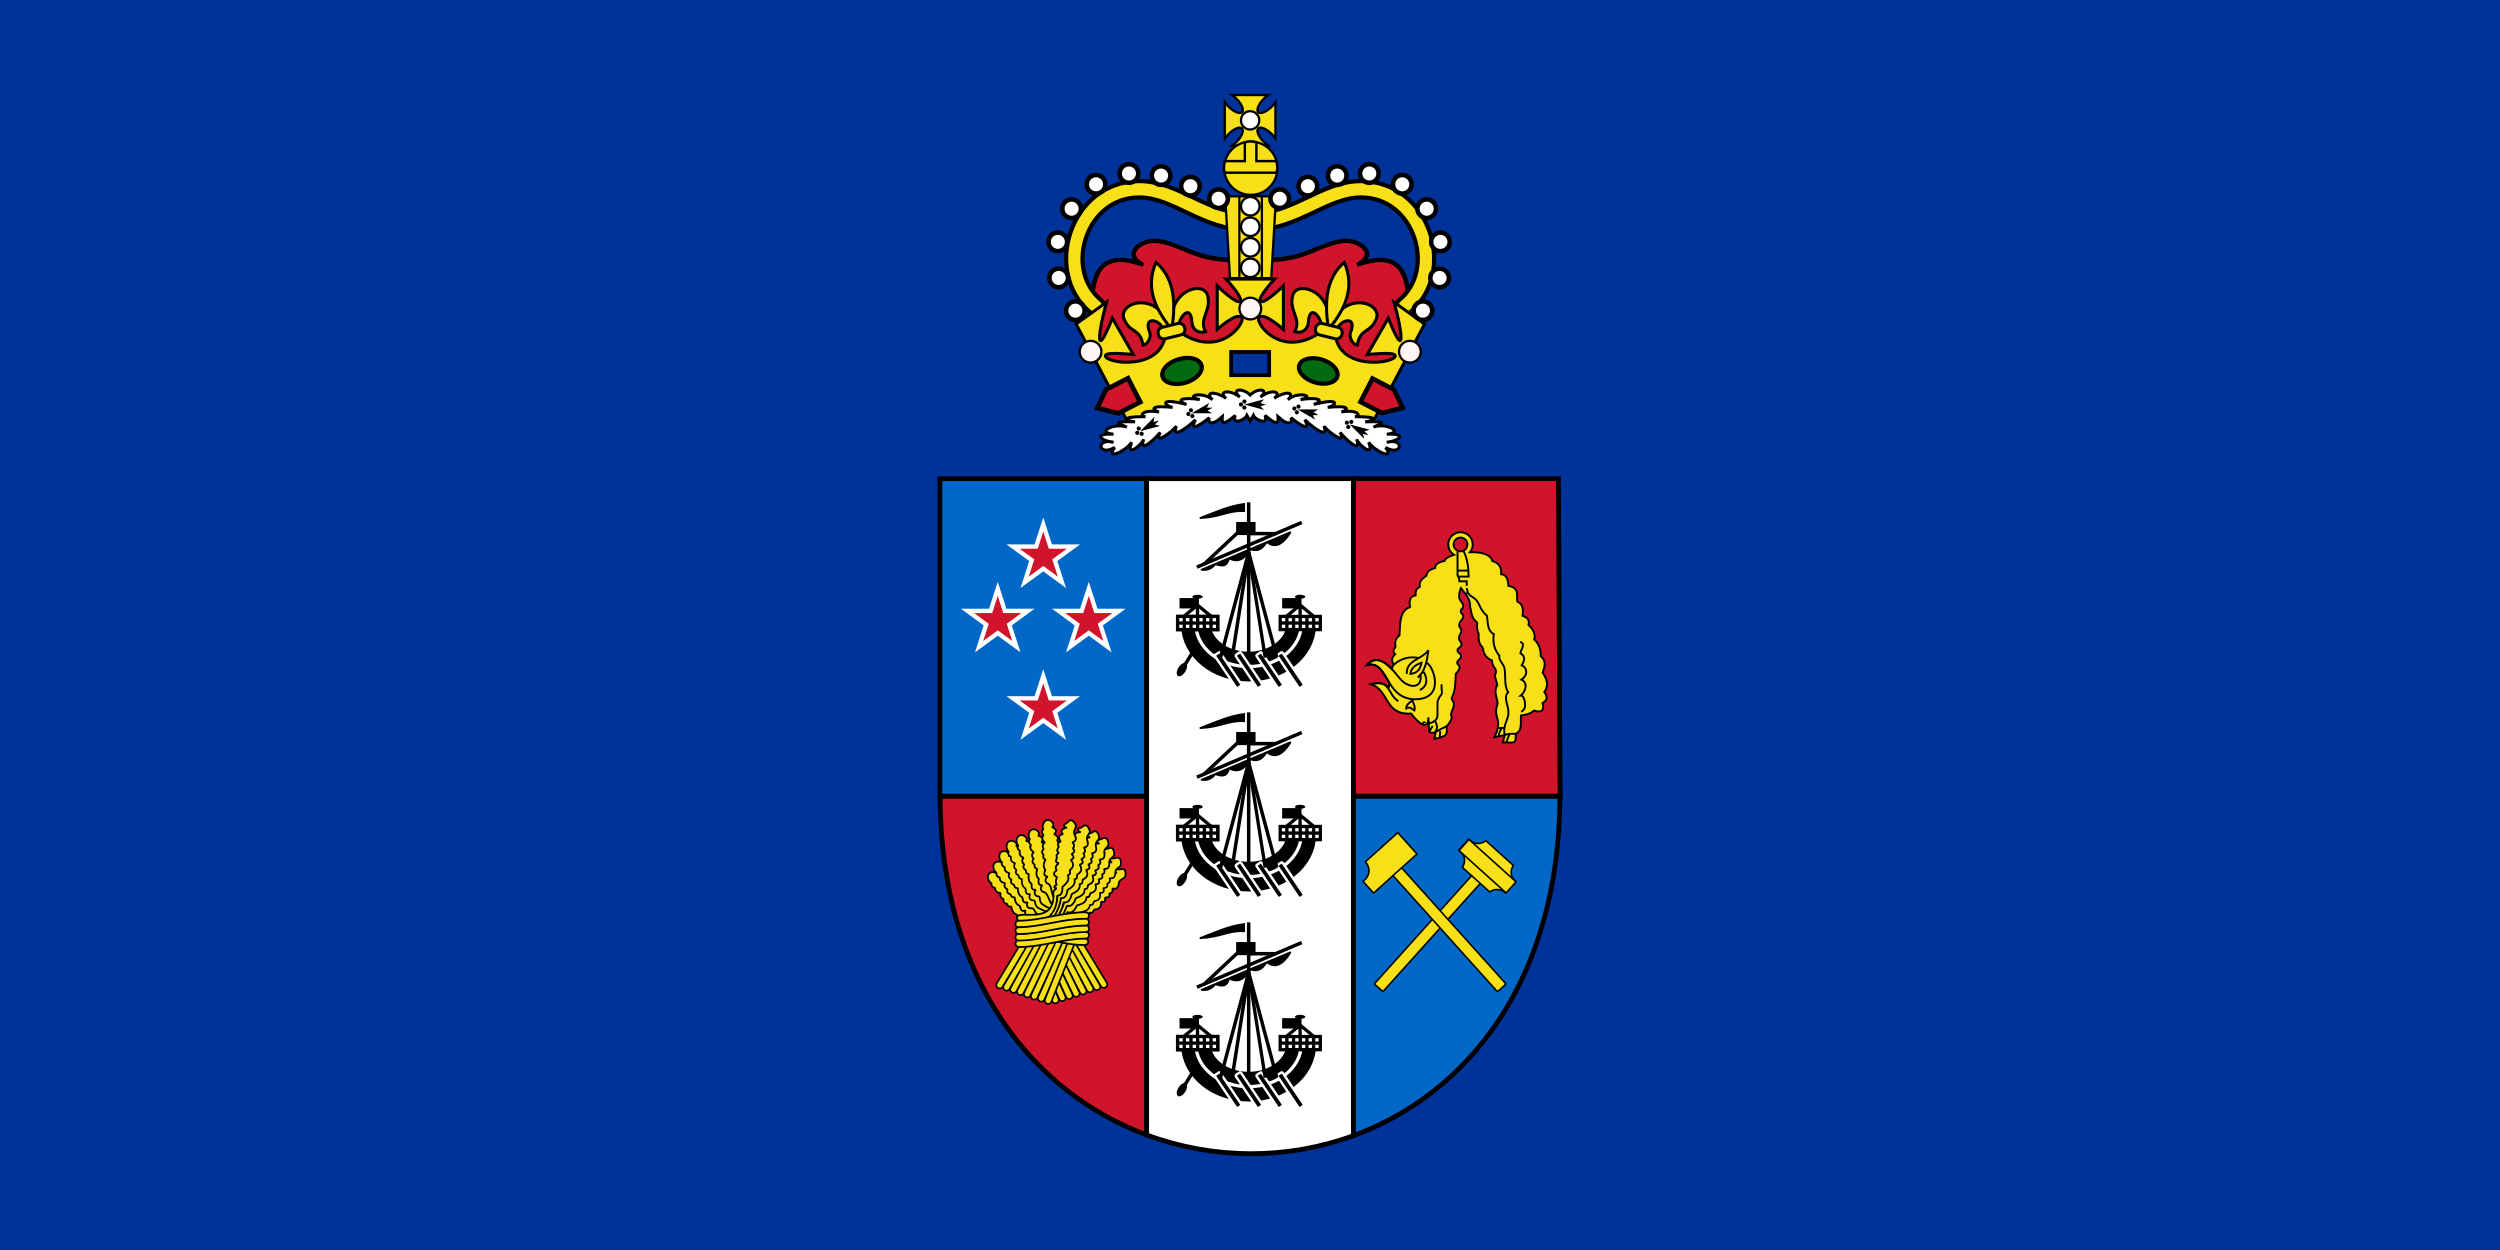 <?xml version="1.0" encoding="UTF-8" standalone="no"?>
<svg
   xmlns:dc="http://purl.org/dc/elements/1.1/"
   xmlns:cc="http://creativecommons.org/ns#"
   xmlns:rdf="http://www.w3.org/1999/02/22-rdf-syntax-ns#"
   xmlns:svg="http://www.w3.org/2000/svg"
   xmlns="http://www.w3.org/2000/svg"
   xmlns:xlink="http://www.w3.org/1999/xlink"
   xmlns:sodipodi="http://sodipodi.sourceforge.net/DTD/sodipodi-0.dtd"
   xmlns:inkscape="http://www.inkscape.org/namespaces/inkscape"
   width="520"
   height="260"
   id="svg2"
   sodipodi:version="0.32"
   inkscape:version="1.0.1 (3bc2e813f5, 2020-09-07)"
   version="1.0"
   sodipodi:docname="Flag_of_the_Governor-General_of_New_Zealand.svg"
   inkscape:output_extension="org.inkscape.output.svg.inkscape">
  <defs
     id="defs4" />
  <sodipodi:namedview
     id="base"
     pagecolor="#ffffff"
     bordercolor="#666666"
     borderopacity="1.0"
     gridtolerance="10000"
     guidetolerance="10"
     objecttolerance="10"
     inkscape:pageopacity="0.0"
     inkscape:pageshadow="2"
     inkscape:zoom="2"
     inkscape:cx="244.07204"
     inkscape:cy="76.569542"
     inkscape:document-units="px"
     inkscape:current-layer="layer1"
     inkscape:window-width="1920"
     inkscape:window-height="1018"
     inkscape:window-x="-8"
     inkscape:window-y="-8"
     showgrid="false"
     inkscape:window-maximized="1"
     inkscape:document-rotation="0" />
  <g
     inkscape:label="Layer 1"
     inkscape:groupmode="layer"
     id="layer1"
     transform="translate(-117.143,-319.505)">
    <rect
       style="opacity:1;fill:#003399;fill-opacity:1;fill-rule:evenodd;stroke:none;stroke-width:1;stroke-miterlimit:4;stroke-dasharray:none;stroke-dashoffset:0;stroke-opacity:1"
       id="rect11792"
       width="520"
       height="260"
       x="117.143"
       y="319.505" />
    <g
       id="g11423"
       transform="translate(0.34,2.063)">
      <g
         transform="translate(165.16)"
         id="g8515">
        <path
           sodipodi:nodetypes="ccccc"
           style="opacity:0.5;fill:#ffffff;fill-opacity:1;fill-rule:evenodd;stroke:none;stroke-width:0.999px;stroke-linecap:butt;stroke-linejoin:miter;stroke-opacity:1"
           d="m 147.143,482.719 c 0,99.276 129,100.081 129,0 l -0.353,-65.715 H 147.143 Z"
           id="path7015"
           inkscape:connector-curvature="0" />
        <path
           style="opacity:1;fill:#0168c8;fill-opacity:1;fill-rule:evenodd;stroke:#000000;stroke-width:1;stroke-linecap:butt;stroke-linejoin:miter;stroke-miterlimit:4;stroke-dasharray:none;stroke-opacity:1"
           d="m 86,163.531 v 70.625 c 23.611,-8.633 42.86,-32.099 42.969,-70.625 z"
           id="path8365"
           transform="translate(147.143,319.505)"
           inkscape:connector-curvature="0" />
        <path
           style="opacity:1;fill:#cf142b;fill-opacity:1;fill-rule:evenodd;stroke:#000000;stroke-width:1;stroke-linecap:butt;stroke-linejoin:miter;stroke-miterlimit:4;stroke-dasharray:none;stroke-opacity:1"
           d="m 86,163.531 h 42.969 c 3.1e-4,-0.11 0.031,-0.203 0.031,-0.312 L 128.656,97.5 H 86 Z"
           id="path7020"
           transform="translate(147.143,319.505)"
           inkscape:connector-curvature="0" />
        <path
           style="opacity:1;fill:#cf142b;fill-opacity:1;fill-rule:evenodd;stroke:#000000;stroke-width:1;stroke-linecap:butt;stroke-linejoin:miter;stroke-miterlimit:4;stroke-dasharray:none;stroke-opacity:1"
           d="M 0.031,163.531 C 0.141,201.746 19.391,225.235 43,234 v -70.469 z"
           id="path8362"
           transform="translate(147.143,319.505)"
           inkscape:connector-curvature="0" />
        <path
           style="opacity:1;fill:#0168c8;fill-opacity:1;fill-rule:evenodd;stroke:#000000;stroke-width:1;stroke-linecap:butt;stroke-linejoin:miter;stroke-miterlimit:4;stroke-dasharray:none;stroke-opacity:1"
           d="M 0.031,163.531 H 43 V 97.5 H 0 v 65.719 c 0,0.11 0.031,0.203 0.031,0.312 z"
           id="path7018"
           transform="translate(147.143,319.505)"
           inkscape:connector-curvature="0" />
        <path
           style="opacity:1;fill:#ffffff;fill-opacity:1;fill-rule:evenodd;stroke:#000000;stroke-width:1;stroke-linecap:butt;stroke-linejoin:miter;stroke-miterlimit:4;stroke-dasharray:none;stroke-opacity:1"
           d="M 43,97.5 V 234 c 13.844,5.14 29.156,5.218 43,0.156 V 97.5 Z"
           id="path5057"
           transform="translate(147.143,319.505)"
           inkscape:connector-curvature="0" />
        <g
           transform="matrix(0.291,0,0,0.291,37.024,288.885)"
           id="g2618">
          <path
             d="m 561.451,544.253 c 0,16.739 16.863,30.308 37.664,30.308 20.801,0 37.663,-13.57 37.663,-30.308"
             style="fill:none;fill-opacity:1;fill-rule:nonzero;stroke:#000000;stroke-width:20;stroke-linecap:butt;stroke-linejoin:round;stroke-miterlimit:3;stroke-dasharray:none;stroke-opacity:1"
             id="path3690"
             inkscape:connector-curvature="0" />
          <path
             d="m 561.451,544.253 c 0,16.739 16.863,30.308 37.664,30.308 20.801,0 37.663,-13.57 37.663,-30.308"
             style="fill:none;fill-opacity:1;fill-rule:nonzero;stroke:#ffffff;stroke-width:2.5;stroke-linecap:butt;stroke-linejoin:round;stroke-miterlimit:3;stroke-dasharray:none;stroke-opacity:1"
             id="path3692"
             inkscape:connector-curvature="0" />
          <rect
             width="13.861"
             height="9.364"
             x="590.166"
             y="471.221"
             style="fill:#000000;fill-opacity:1;fill-rule:nonzero;stroke:none;stroke-width:1;stroke-linecap:square;stroke-linejoin:round;stroke-miterlimit:3;stroke-dasharray:none;stroke-opacity:1"
             id="rect3670" />
          <g
             transform="matrix(2.365,0,0,2.359,-10.775,-12.324)"
             id="g3694">
            <path
               d="m 251.813,224.529 c 0,7.096 -7.129,12.849 -15.924,12.849 -8.794,0 -15.924,-5.753 -15.924,-12.849"
               transform="matrix(-1,0,0,1,493.741,11.421)"
               style="opacity:1;fill:none;fill-opacity:1;fill-rule:nonzero;stroke:#000000;stroke-width:9;stroke-linecap:butt;stroke-linejoin:round;stroke-miterlimit:3;stroke-dasharray:none;stroke-opacity:1"
               id="path3686"
               inkscape:connector-curvature="0" />
            <path
               d="m 251.813,224.529 c 0,7.096 -7.129,12.849 -15.924,12.849 -8.794,0 -15.924,-5.753 -15.924,-12.849"
               transform="matrix(-1,0,0,1,493.741,11.421)"
               style="opacity:1;fill:none;fill-opacity:1;fill-rule:nonzero;stroke:#ffffff;stroke-width:1;stroke-linecap:butt;stroke-linejoin:round;stroke-miterlimit:3;stroke-dasharray:none;stroke-opacity:1"
               id="path3688"
               inkscape:connector-curvature="0" />
          </g>
          <rect
             width="28.633"
             height="4.461"
             rx="0.994"
             ry="0.578"
             x="814.882"
             y="-202.261"
             transform="matrix(0.558,0.83,-0.832,0.555,0,0)"
             style="fill:#000000;fill-opacity:1;fill-rule:nonzero;stroke:#ffffff;stroke-width:1.75;stroke-linecap:square;stroke-linejoin:round;stroke-miterlimit:3;stroke-dasharray:none;stroke-opacity:1"
             id="rect3672" />
          <use
             transform="translate(-44.622)"
             id="use3680"
             x="0"
             y="0"
             width="516"
             height="260"
             xlink:href="#rect3672" />
          <use
             transform="translate(-29.748,3.718618e-5)"
             id="use3682"
             x="0"
             y="0"
             width="516"
             height="260"
             xlink:href="#rect3672" />
          <use
             transform="translate(-14.874)"
             id="use3684"
             x="0"
             y="0"
             width="516"
             height="260"
             xlink:href="#rect3672" />
          <path
             d="m 554.202,572.205 c 1.329,0.821 1.145,3.519 -0.411,6.027 -1.557,2.508 -3.896,3.876 -5.225,3.055 -1.329,-0.821 -1.145,-3.519 0.411,-6.027 1.557,-2.508 3.896,-3.876 5.225,-3.055 z"
             style="fill:#000000;fill-opacity:1;fill-rule:nonzero;stroke:none;stroke-width:1;stroke-linecap:butt;stroke-linejoin:miter;stroke-miterlimit:3;stroke-dasharray:none;stroke-opacity:1"
             id="path3748"
             inkscape:connector-curvature="0" />
          <path
             d="m 551.308,576.87 10.359,-16.692"
             style="fill:none;fill-opacity:0.75;fill-rule:evenodd;stroke:#000000;stroke-width:2.5px;stroke-linecap:butt;stroke-linejoin:miter;stroke-opacity:1"
             id="path3750"
             inkscape:connector-curvature="0" />
          <g
             transform="matrix(2.365,0,0,2.359,-10.775,-12.324)"
             id="g3798">
            <path
               d="m 242.419,230.154 v 4.145"
               style="fill:none;fill-opacity:0.75;fill-rule:evenodd;stroke:#000000;stroke-width:1px;stroke-linecap:butt;stroke-linejoin:miter;stroke-opacity:1"
               id="path3754"
               inkscape:connector-curvature="0" />
            <rect
               width="5.86"
               height="3.141"
               x="236.991"
               y="228.037"
               style="opacity:1;fill:#000000;fill-opacity:1;fill-rule:nonzero;stroke:none;stroke-width:1;stroke-linecap:square;stroke-linejoin:round;stroke-miterlimit:3;stroke-dasharray:none;stroke-opacity:1"
               id="rect3752" />
            <path
               d="m 242.419,230.154 -5,4.145"
               style="fill:none;fill-opacity:0.75;fill-rule:evenodd;stroke:#000000;stroke-width:1px;stroke-linecap:butt;stroke-linejoin:miter;stroke-opacity:1"
               id="path3776"
               inkscape:connector-curvature="0" />
            <path
               d="m 242.419,230.154 5,4.145"
               style="fill:none;fill-opacity:0.75;fill-rule:evenodd;stroke:#000000;stroke-width:1px;stroke-linecap:butt;stroke-linejoin:miter;stroke-opacity:1"
               id="path3778"
               inkscape:connector-curvature="0" />
            <path
               d="m 244.073,227.43 c 0,0.339 -0.7,0.613 -1.564,0.613 -0.864,0 -1.564,-0.274 -1.564,-0.613 0,-0.339 0.7,-0.613 1.564,-0.613 0.864,0 1.564,0.274 1.564,0.613 z"
               transform="translate(-0.09,0.211)"
               style="opacity:1;fill:#000000;fill-opacity:1;fill-rule:nonzero;stroke:none;stroke-width:1;stroke-linecap:butt;stroke-linejoin:miter;stroke-miterlimit:3;stroke-dasharray:none;stroke-opacity:1"
               id="path3796"
               inkscape:connector-curvature="0" />
          </g>
          <g
             transform="matrix(2.365,0,0,2.359,-10.775,-12.324)"
             id="g3780">
            <rect
               width="12.119"
               height="3.988"
               x="236.408"
               y="233.606"
               style="opacity:1;fill:#ffffff;fill-opacity:1;fill-rule:nonzero;stroke:#000000;stroke-width:1;stroke-linecap:butt;stroke-linejoin:miter;stroke-miterlimit:3;stroke-dasharray:none;stroke-opacity:1"
               id="rect3716" />
            <path
               d="m 240.448,233.401 v 4.397"
               style="fill:none;fill-opacity:0.75;fill-rule:evenodd;stroke:#000000;stroke-width:1px;stroke-linecap:butt;stroke-linejoin:miter;stroke-opacity:1"
               id="path3722"
               inkscape:connector-curvature="0" />
            <path
               d="m 238.428,233.401 v 4.397"
               style="fill:none;fill-opacity:0.75;fill-rule:evenodd;stroke:#000000;stroke-width:1px;stroke-linecap:butt;stroke-linejoin:miter;stroke-opacity:1"
               id="path3724"
               inkscape:connector-curvature="0" />
            <path
               d="m 242.468,233.401 v 4.397"
               style="fill:none;fill-opacity:0.75;fill-rule:evenodd;stroke:#000000;stroke-width:1px;stroke-linecap:butt;stroke-linejoin:miter;stroke-opacity:1"
               id="path3726"
               inkscape:connector-curvature="0" />
            <path
               d="m 244.488,233.401 v 4.397"
               style="fill:none;fill-opacity:0.75;fill-rule:evenodd;stroke:#000000;stroke-width:1px;stroke-linecap:butt;stroke-linejoin:miter;stroke-opacity:1"
               id="path3728"
               inkscape:connector-curvature="0" />
            <path
               d="m 246.507,233.401 v 4.397"
               style="fill:none;fill-opacity:0.75;fill-rule:evenodd;stroke:#000000;stroke-width:1px;stroke-linecap:butt;stroke-linejoin:miter;stroke-opacity:1"
               id="path3730"
               inkscape:connector-curvature="0" />
            <path
               d="m 236.498,235.6 h 11.825"
               style="fill:none;fill-opacity:0.75;fill-rule:evenodd;stroke:#000000;stroke-width:1px;stroke-linecap:butt;stroke-linejoin:miter;stroke-opacity:1"
               id="path3732"
               inkscape:connector-curvature="0" />
            <rect
               width="12.119"
               height="3.988"
               x="236.408"
               y="233.606"
               style="opacity:1;fill:#ffffff;fill-opacity:1;fill-rule:nonzero;stroke:#000000;stroke-width:1;stroke-linecap:butt;stroke-linejoin:miter;stroke-miterlimit:3;stroke-dasharray:none;stroke-opacity:1"
               id="rect3760" />
            <path
               d="m 240.448,233.401 v 4.397"
               style="fill:none;fill-opacity:0.75;fill-rule:evenodd;stroke:#000000;stroke-width:1px;stroke-linecap:butt;stroke-linejoin:miter;stroke-opacity:1"
               id="path3762"
               inkscape:connector-curvature="0" />
            <path
               d="m 238.428,233.401 v 4.397"
               style="fill:none;fill-opacity:0.75;fill-rule:evenodd;stroke:#000000;stroke-width:1px;stroke-linecap:butt;stroke-linejoin:miter;stroke-opacity:1"
               id="path3764"
               inkscape:connector-curvature="0" />
            <path
               d="m 242.468,233.401 v 4.397"
               style="fill:none;fill-opacity:0.75;fill-rule:evenodd;stroke:#000000;stroke-width:1px;stroke-linecap:butt;stroke-linejoin:miter;stroke-opacity:1"
               id="path3766"
               inkscape:connector-curvature="0" />
            <path
               d="m 246.507,233.401 v 4.397"
               style="fill:none;fill-opacity:0.75;fill-rule:evenodd;stroke:#000000;stroke-width:1px;stroke-linecap:butt;stroke-linejoin:miter;stroke-opacity:1"
               id="path3770"
               inkscape:connector-curvature="0" />
            <path
               d="m 236.498,235.6 h 11.825"
               style="fill:none;fill-opacity:0.75;fill-rule:evenodd;stroke:#000000;stroke-width:1px;stroke-linecap:butt;stroke-linejoin:miter;stroke-opacity:1"
               id="path3772"
               inkscape:connector-curvature="0" />
            <path
               d="m 244.488,233.401 v 4.397"
               style="fill:none;fill-opacity:0.75;fill-rule:evenodd;stroke:#000000;stroke-width:1px;stroke-linecap:butt;stroke-linejoin:miter;stroke-opacity:1"
               id="path3768"
               inkscape:connector-curvature="0" />
          </g>
          <g
             transform="matrix(2.365,0,0,2.359,62.548,-12.324)"
             id="g3820">
            <path
               d="m 242.419,230.154 v 4.145"
               style="fill:none;fill-opacity:0.75;fill-rule:evenodd;stroke:#000000;stroke-width:1px;stroke-linecap:butt;stroke-linejoin:miter;stroke-opacity:1"
               id="path3822"
               inkscape:connector-curvature="0" />
            <rect
               width="5.86"
               height="3.141"
               x="236.991"
               y="228.037"
               style="opacity:1;fill:#000000;fill-opacity:1;fill-rule:nonzero;stroke:none;stroke-width:1;stroke-linecap:square;stroke-linejoin:round;stroke-miterlimit:3;stroke-dasharray:none;stroke-opacity:1"
               id="rect3824" />
            <path
               d="m 242.419,230.154 -5,4.145"
               style="fill:none;fill-opacity:0.75;fill-rule:evenodd;stroke:#000000;stroke-width:1px;stroke-linecap:butt;stroke-linejoin:miter;stroke-opacity:1"
               id="path3826"
               inkscape:connector-curvature="0" />
            <path
               d="m 242.419,230.154 5,4.145"
               style="fill:none;fill-opacity:0.75;fill-rule:evenodd;stroke:#000000;stroke-width:1px;stroke-linecap:butt;stroke-linejoin:miter;stroke-opacity:1"
               id="path3828"
               inkscape:connector-curvature="0" />
            <path
               d="m 244.073,227.43 c 0,0.339 -0.7,0.613 -1.564,0.613 -0.864,0 -1.564,-0.274 -1.564,-0.613 0,-0.339 0.7,-0.613 1.564,-0.613 0.864,0 1.564,0.274 1.564,0.613 z"
               transform="translate(-0.09,0.211)"
               style="opacity:1;fill:#000000;fill-opacity:1;fill-rule:nonzero;stroke:none;stroke-width:1;stroke-linecap:butt;stroke-linejoin:miter;stroke-miterlimit:3;stroke-dasharray:none;stroke-opacity:1"
               id="path3830"
               inkscape:connector-curvature="0" />
          </g>
          <g
             transform="matrix(2.365,0,0,2.359,-10.775,-12.324)"
             id="g3832">
            <rect
               width="12.119"
               height="3.988"
               x="267.408"
               y="233.606"
               style="opacity:1;fill:#ffffff;fill-opacity:1;fill-rule:nonzero;stroke:#000000;stroke-width:1;stroke-linecap:butt;stroke-linejoin:miter;stroke-miterlimit:3;stroke-dasharray:none;stroke-opacity:1"
               id="rect3734" />
            <path
               d="m 271.448,233.401 v 4.397"
               style="fill:none;fill-opacity:0.75;fill-rule:evenodd;stroke:#000000;stroke-width:1px;stroke-linecap:butt;stroke-linejoin:miter;stroke-opacity:1"
               id="path3736"
               inkscape:connector-curvature="0" />
            <path
               d="m 269.428,233.401 v 4.397"
               style="fill:none;fill-opacity:0.75;fill-rule:evenodd;stroke:#000000;stroke-width:1px;stroke-linecap:butt;stroke-linejoin:miter;stroke-opacity:1"
               id="path3738"
               inkscape:connector-curvature="0" />
            <path
               d="m 273.468,233.401 v 4.397"
               style="fill:none;fill-opacity:0.75;fill-rule:evenodd;stroke:#000000;stroke-width:1px;stroke-linecap:butt;stroke-linejoin:miter;stroke-opacity:1"
               id="path3740"
               inkscape:connector-curvature="0" />
            <path
               d="m 275.488,233.401 v 4.397"
               style="fill:none;fill-opacity:0.75;fill-rule:evenodd;stroke:#000000;stroke-width:1px;stroke-linecap:butt;stroke-linejoin:miter;stroke-opacity:1"
               id="path3742"
               inkscape:connector-curvature="0" />
            <path
               d="m 277.507,233.401 v 4.397"
               style="fill:none;fill-opacity:0.75;fill-rule:evenodd;stroke:#000000;stroke-width:1px;stroke-linecap:butt;stroke-linejoin:miter;stroke-opacity:1"
               id="path3744"
               inkscape:connector-curvature="0" />
            <path
               d="m 267.498,235.6 h 11.825"
               style="fill:none;fill-opacity:0.75;fill-rule:evenodd;stroke:#000000;stroke-width:1px;stroke-linecap:butt;stroke-linejoin:miter;stroke-opacity:1"
               id="path3746"
               inkscape:connector-curvature="0" />
          </g>
          <path
             d="M 562.13,503.479 637.056,471.585"
             style="fill:none;fill-opacity:0.75;fill-rule:evenodd;stroke:#000000;stroke-width:2.5px;stroke-linecap:butt;stroke-linejoin:miter;stroke-opacity:1"
             id="path3843"
             inkscape:connector-curvature="0" />
          <path
             d="m 565.177,505.408 63.608,-26.879 0.277,0.156 c -5.213,8.284 -10.779,12.003 -17.021,6.944 -2.557,3.979 -5.492,7.311 -11.605,5.208 -4.327,7.472 -9.406,9.696 -15.28,6.366 -1.606,6.781 -5.742,5.491 -9.864,4.244 -2.591,3.395 -5.975,4.681 -10.114,3.96 z"
             style="fill:#000000;fill-opacity:1;fill-rule:evenodd;stroke:#000000;stroke-width:1.181;stroke-linecap:butt;stroke-linejoin:bevel;stroke-miterlimit:4;stroke-dasharray:none;stroke-opacity:1"
             id="path3845"
             inkscape:connector-curvature="0" />
          <path
             d="m 595.888,463.501 v -5.192 c -11.325,1.554 -20.113,5.723 -31.713,10.176 15.859,-0.772 19.581,-5.509 31.713,-4.984 z"
             style="fill:#000000;fill-opacity:1;fill-rule:evenodd;stroke:#000000;stroke-width:1.25;stroke-linecap:butt;stroke-linejoin:miter;stroke-miterlimit:4;stroke-dasharray:none;stroke-opacity:1"
             id="path3847"
             inkscape:connector-curvature="0" />
          <path
             d="M 599.114,457.167 V 568.183"
             style="fill:none;fill-opacity:0.75;fill-rule:evenodd;stroke:#000000;stroke-width:2.5px;stroke-linecap:butt;stroke-linejoin:miter;stroke-opacity:1"
             id="path3849"
             inkscape:connector-curvature="0" />
          <path
             d="m 599.114,492.995 -20.105,75.189"
             style="fill:none;fill-opacity:0.75;fill-rule:evenodd;stroke:#000000;stroke-width:2.5px;stroke-linecap:butt;stroke-linejoin:miter;stroke-opacity:1"
             id="path3853"
             inkscape:connector-curvature="0" />
          <path
             d="m 599.114,492.995 -11.826,75.189"
             style="fill:none;fill-opacity:0.75;fill-rule:evenodd;stroke:#000000;stroke-width:2.5px;stroke-linecap:butt;stroke-linejoin:miter;stroke-opacity:1"
             id="path3855"
             inkscape:connector-curvature="0" />
          <path
             d="m 599.114,492.995 11.826,75.189"
             style="fill:none;fill-opacity:0.75;fill-rule:evenodd;stroke:#000000;stroke-width:2.362px;stroke-linecap:butt;stroke-linejoin:miter;stroke-opacity:1"
             id="path3857"
             inkscape:connector-curvature="0" />
          <path
             d="m 599.114,492.995 20.105,75.189"
             style="fill:none;fill-opacity:0.75;fill-rule:evenodd;stroke:#000000;stroke-width:2.5px;stroke-linecap:butt;stroke-linejoin:miter;stroke-opacity:1"
             id="path3859"
             inkscape:connector-curvature="0" />
          <path
             d="m 592.868,477.351 -25.299,23.717"
             style="fill:none;fill-opacity:0.75;fill-rule:evenodd;stroke:#000000;stroke-width:2.5px;stroke-linecap:round;stroke-linejoin:miter;stroke-opacity:1"
             id="path3861"
             inkscape:connector-curvature="0" />
          <path
             d="m 599.278,479.539 h 18.722"
             style="fill:none;fill-opacity:0.75;fill-rule:evenodd;stroke:#000000;stroke-width:2.5px;stroke-linecap:round;stroke-linejoin:miter;stroke-opacity:1"
             id="path3863"
             inkscape:connector-curvature="0" />
        </g>
        <use
           x="0"
           y="0"
           xlink:href="#g2618"
           id="use7991"
           transform="translate(0,43.689)"
           width="100%"
           height="100%" />
        <use
           x="0"
           y="0"
           xlink:href="#g2618"
           id="use8107"
           width="100%"
           height="100%"
           transform="translate(0,87.378)" />
        <g
           id="g8285"
           transform="matrix(0.16,0,0,0.16,85.761,407.552)">
          <path
             d="m 1060.417,128.725 c -8.775,0 -15.886,7.107 -15.886,15.878 0,5.669 2.954,10.64 7.428,13.452 -6.673,2.062 -11.546,4.867 -12.208,7.865 -6.141,1.597 -12.251,3.198 -12.355,9.409 -7.796,1.874 -10.702,5.415 -11.252,9.703 -5.312,3.999 -10.271,8.108 -8.458,14.481 -2.828,2.176 -6.236,3.283 -5.589,11.247 -8.418,1.348 -8.413,7.975 -7.281,15.29 -14.392,5.063 -12.59,22.533 -13.679,36.607 -6.514,5.098 -5.785,10.265 -5.222,15.363 -2.756,3.086 -3.718,6.103 -0.441,9.188 -4.539,4.07 -5.068,8.714 -1.912,13.746 -1.736,2.36 -2.17,4.076 -2.353,5.66 -6.511,-6.477 -19.895,-19.736 -32.874,-5.072 15.564,-4.429 21.055,9.098 29.344,22.42 0.081,3.462 -0.071,6.482 -1.177,7.645 -3.621,-5.365 -8.566,-8.704 -22.431,-5.366 24.261,8.033 17.139,40.509 52.069,38.151 2.632,3.894 22.504,28.002 22.504,4.999 l 0.956,18.303 c 2.983,2.74 5.696,1.99 8.678,0.294 l -1.692,9.482 c 15.812,-3.988 17.14,-4.664 15.591,-16.539 2.138,-1.397 7.748,-9.628 6.766,-11.908 -2.421,-5.624 2.153,-9.377 2.795,-15.363 0.642,-5.987 -4.16,-6.747 -2.28,-10.585 4.843,-9.888 4.055,-20.115 4.854,-30.506 0,0 4.367,-3.788 4.854,-7.645 0.487,-3.857 -4.076,-4.206 -2.868,-7.718 0.937,-2.724 4.872,-3.679 4.927,-7.424 0.056,-3.745 -4.819,-3.882 -4.707,-7.571 0.112,-3.689 4.645,-3.235 5.148,-7.204 0.503,-3.969 -3.107,-4.09 -3.162,-8.674 -0.056,-4.584 2.886,-5.158 2.942,-9.63 0.056,-4.472 -3.336,-3.835 -2.721,-8.306 0.615,-4.472 4.645,-5.308 5.148,-9.556 0.503,-4.248 -3.089,-3.735 -3.089,-7.424 0,-3.689 3.592,-2.767 3.089,-7.351 -0.503,-4.584 -4.421,-5.251 -5.148,-10.953 -0.727,-5.702 2.28,-11.835 2.28,-11.835 5.247,7.535 12.711,14.016 11.841,24.331 2.127,6.907 1.093,14.144 9.193,20.509 -0.182,4.846 -0.467,9.635 1.986,14.481 -0.088,6.303 -0.388,12.723 4.78,17.274 2.275,6.032 1.002,12.374 12.502,17.568 0.652,3.155 0.26,5.702 3.383,9.482 2.513,3.043 2.252,7.007 0.368,9.777 l 3.162,12.717 c -3.73,6.609 -2.127,11.195 0.221,21.391 1.305,5.665 -4.53,8.334 0,22.42 3.556,11.057 -3.971,23.89 -3.971,23.89 l 13.532,-2.793 -2.501,9.63 c 15.783,0 16.842,2.849 16.842,-11.173 8.76,-4.236 5.973,-15.062 6.692,-23.89 5.631,-0.898 11.21,-1.288 16.841,-6.322 10.324,3.245 13.812,-0.364 11.252,-9.997 6.148,-3.102 6.869,-7.865 2.28,-14.187 5.875,-7.798 3.77,-16.272 -2.133,-25.14 2.048,-7.171 5.687,-14.367 -2.574,-21.538 0.215,-8.677 -2.236,-16.077 -8.458,-21.538 1.966,-6.296 -0.731,-12.595 -7.354,-18.891 1.7,-8.345 -3.334,-9.942 -7.869,-12.055 1.354,-8.388 0.429,-15.255 -6.766,-18.303 -1.405,-7.694 3.663,-17.743 -11.546,-20.509 -0.52,-7.325 -1.585,-14.216 -9.487,-15.216 0.502,-7.511 -1.388,-14.025 -11.546,-17.274 -1.99,-8.855 -15.239,-11.691 -28.976,-11.173 2.268,-2.747 3.604,-6.307 3.604,-10.144 0,-8.77 -7.111,-15.878 -15.886,-15.878 z m 0,6.91 c 4.95,0 8.972,4.021 8.972,8.968 10e-5,4.947 -4.023,8.968 -8.972,8.968 -4.95,0 -8.972,-4.021 -8.972,-8.968 0,-4.947 4.023,-8.968 8.972,-8.968 z"
             style="fill:#f7e017;fill-opacity:1;fill-rule:evenodd;stroke:#000000;stroke-width:2.5px;stroke-linecap:butt;stroke-linejoin:miter;stroke-opacity:1"
             id="path5934"
             inkscape:connector-curvature="0" />
          <path
             d="m 938.341,301.53 c 28.572,-8.132 23.057,44.303 63.149,44.303 40.345,0 23.423,-44.806 14.615,-47.322"
             style="fill:none;fill-opacity:0.75;fill-rule:evenodd;stroke:#000000;stroke-width:2.5px;stroke-linecap:butt;stroke-linejoin:miter;stroke-opacity:1"
             id="path5855"
             inkscape:connector-curvature="0" />
          <path
             d="m 995.158,312.92 c 1.228,-8.241 7.221,-12.016 14.549,-14.542 -1.395,6.919 -3.701,13.292 -14.549,14.542 z"
             style="fill:none;fill-opacity:0.75;fill-rule:evenodd;stroke:#000000;stroke-width:2.5px;stroke-linecap:butt;stroke-linejoin:miter;stroke-opacity:1"
             id="path5857"
             inkscape:connector-curvature="0" />
          <path
             d="m 990.549,312.92 c -0.88,-18.095 19.332,-18.458 28.089,-30.811 -1.715,12.397 -3.516,26.98 -13.829,35.418"
             style="fill:none;fill-opacity:0.75;fill-rule:evenodd;stroke:#000000;stroke-width:2.5px;stroke-linecap:butt;stroke-linejoin:miter;stroke-opacity:1"
             id="path5859"
             inkscape:connector-curvature="0" />
          <path
             d="m 938.341,301.53 c 12.979,-14.664 26.32,-1.405 32.831,5.072 5.23,5.203 11.461,15.222 18.085,18.95 10.808,6.083 21.201,2.737 19.13,-11.236"
             style="fill:none;fill-opacity:0.75;fill-rule:evenodd;stroke:#000000;stroke-width:2.5px;stroke-linecap:butt;stroke-linejoin:miter;stroke-opacity:1"
             id="path5861"
             inkscape:connector-curvature="0" />
          <path
             d="m 979.457,348.316 c -7.343,-4.826 -9.567,-11.68 -12.972,-16.725 -3.621,-5.365 -8.577,-8.684 -22.442,-5.346"
             style="fill:none;fill-opacity:0.75;fill-rule:evenodd;stroke:#000000;stroke-width:2.5px;stroke-linecap:butt;stroke-linejoin:miter;stroke-opacity:1"
             id="path5869"
             inkscape:connector-curvature="0" />
          <path
             d="m 973.591,300.918 c 10.491,-8.935 20.581,-10.794 32.442,-8.781"
             style="fill:none;fill-opacity:0.75;fill-rule:evenodd;stroke:#000000;stroke-width:2.5px;stroke-linecap:butt;stroke-linejoin:miter;stroke-opacity:1"
             id="path5876"
             inkscape:connector-curvature="0" />
          <path
             d="m 1014.525,376.85 c -0.261,-1.103 -1.257,-1.309 -2.399,-0.738 -0.373,0.186 -0.369,0.873 -0.369,1.476"
             style="fill:none;fill-opacity:0.75;fill-rule:evenodd;stroke:#000000;stroke-width:2.5px;stroke-linecap:butt;stroke-linejoin:miter;stroke-opacity:1"
             id="path5880"
             inkscape:connector-curvature="0" />
          <path
             d="m 1064.245,152.827 c 5.569,10.922 6.489,22.215 6.706,33.565 h -13.321"
             style="fill:none;fill-opacity:0.75;fill-rule:evenodd;stroke:#000000;stroke-width:2.5px;stroke-linecap:butt;stroke-linejoin:miter;stroke-opacity:1"
             id="path5891"
             inkscape:connector-curvature="0" />
          <path
             d="m 1068.495,198.438 v -5.925 h -9.485 c 0.171,-2.622 -1.071,-5.243 -2.455,-7.865 v -30.956"
             style="fill:none;fill-opacity:0.75;fill-rule:evenodd;stroke:#000000;stroke-width:2.5px;stroke-linecap:butt;stroke-linejoin:miter;stroke-opacity:1"
             id="path5889"
             inkscape:connector-curvature="0" />
          <path
             d="m 1056.824,178.578 h 13.288"
             style="fill:none;fill-opacity:0.75;fill-rule:evenodd;stroke:#000000;stroke-width:2.5px;stroke-linecap:butt;stroke-linejoin:miter;stroke-opacity:1"
             id="path5904"
             inkscape:connector-curvature="0" />
          <path
             d="m 997.601,347.499 c -3.734,2.978 -8.131,5.691 -7.742,10.317 4.801,-2.897 7.455,0.644 10.645,2.579 1.224,-4.846 -0.752,-8.893 -2.903,-12.896 z"
             style="fill:none;fill-opacity:0.75;fill-rule:evenodd;stroke:#000000;stroke-width:2.5px;stroke-linecap:butt;stroke-linejoin:miter;stroke-opacity:1"
             id="path5941"
             inkscape:connector-curvature="0" />
          <path
             d="m 1007.601,333.958 c 9.555,-5.307 10.765,-13.394 4.839,-23.858"
             style="fill:none;fill-opacity:0.75;fill-rule:evenodd;stroke:#000000;stroke-width:2.5px;stroke-linecap:butt;stroke-linejoin:miter;stroke-opacity:1"
             id="path5945"
             inkscape:connector-curvature="0" />
          <path
             d="m 1036.31,326.542 c -1.263,1.262 0,8.599 0,10.962 0,2.037 -3.13,4.919 -3.871,6.771 -0.943,2.356 -1.935,3.408 -1.935,6.126 0,1.827 0,3.654 0,5.481 0,2.042 0,4.084 0,6.126 0,1.612 0,3.224 0,4.836 0,1.934 -0.812,3.557 -1.613,5.159 -0.45,0.899 -2.35,2.141 -3.226,2.579 -1.667,0.833 -1.585,1.444 -3.548,1.934 -0.545,0.136 -2.113,0.068 -2.687,0.068"
             style="fill:none;fill-opacity:0.75;fill-rule:evenodd;stroke:#000000;stroke-width:2.5px;stroke-linecap:butt;stroke-linejoin:miter;stroke-opacity:1"
             id="path5951"
             inkscape:connector-curvature="0" />
          <path
             d="m 1033.407,394.894 0.751,-7.677"
             style="fill:none;fill-opacity:0.75;fill-rule:evenodd;stroke:#000000;stroke-width:2.5px;stroke-linecap:butt;stroke-linejoin:miter;stroke-opacity:1"
             id="path5953"
             inkscape:connector-curvature="0" />
          <path
             d="m 1028.562,388.321 c 4.524,-3.058 9.049,-5.106 13.573,-7.291"
             style="fill:none;fill-opacity:0.75;fill-rule:evenodd;stroke:#000000;stroke-width:2.5px;stroke-linecap:butt;stroke-linejoin:miter;stroke-opacity:1"
             id="path5955"
             inkscape:connector-curvature="0" />
          <path
             d="m 1027.278,374.582 c 1.754,2.032 1.952,3.935 2.581,6.448 0.446,1.782 -0.289,3.48 -0.968,4.836 -0.155,0.31 -0.636,1.908 -0.645,1.934"
             style="fill:none;fill-opacity:0.75;fill-rule:evenodd;stroke:#000000;stroke-width:2.5px;stroke-linecap:butt;stroke-linejoin:miter;stroke-opacity:1"
             id="path5957"
             inkscape:connector-curvature="0" />
          <path
             d="m 1020.504,387.478 c -0.689,1.376 1.012,-2.96 1.935,-4.191 0.906,-1.208 1.099,-1.743 1.935,-2.579"
             style="fill:none;fill-opacity:0.75;fill-rule:evenodd;stroke:#000000;stroke-width:2.5px;stroke-linecap:butt;stroke-linejoin:miter;stroke-opacity:1"
             id="path5959"
             inkscape:connector-curvature="0" />
          <path
             d="m 1137.861,271.119 c 7.588,2.842 1.592,8.615 0.402,14.967 6.793,3.79 5.614,9.183 1.769,15.632 6.124,2.182 9.486,11.927 -0.463,18.625 9.713,4.213 4.523,16.408 -0.566,20.621 4.395,-0.49 9.451,17.646 0.333,20.953"
             style="fill:none;fill-opacity:0.75;fill-rule:evenodd;stroke:#000000;stroke-width:2.5px;stroke-linecap:butt;stroke-linejoin:miter;stroke-opacity:1"
             id="path5965"
             inkscape:connector-curvature="0"
             sodipodi:nodetypes="cccccc" />
          <path
             d="m 1068.459,201.275 c 1.3,3.821 0.061,7.367 7.986,11.973 9.879,5.742 7.029,14.543 18.301,23.946 1.617,8.747 0,19.289 8.984,23.946 -1.839,11.8 1.182,20.9 7.321,28.27 -1.68,5.543 5.783,10.517 6.655,16.63 1.57,11.003 -0.638,22.537 4.659,30.598 -7.004,7.281 1.033,17.032 0.333,27.938 -0.531,8.275 -7.109,15.032 -4.991,27.272"
             style="fill:none;fill-opacity:0.75;fill-rule:evenodd;stroke:#000000;stroke-width:2.5px;stroke-linecap:butt;stroke-linejoin:miter;stroke-opacity:1"
             id="path5975"
             inkscape:connector-curvature="0" />
          <path
             d="m 1109.721,383.202 h 7.653"
             style="fill:none;fill-opacity:0.75;fill-rule:evenodd;stroke:#000000;stroke-width:2.5px;stroke-linecap:butt;stroke-linejoin:miter;stroke-opacity:1"
             id="path5979"
             inkscape:connector-curvature="0" />
          <path
             d="m 1118.04,392.182 c 3.765,-1.186 8.228,-1.908 14.641,-1.33"
             style="fill:none;fill-opacity:0.75;fill-rule:evenodd;stroke:#000000;stroke-width:2.5px;stroke-linecap:butt;stroke-linejoin:miter;stroke-opacity:1"
             id="path5981"
             inkscape:connector-curvature="0" />
          <path
             d="m 1124.029,391.184 -4.326,10.975"
             style="fill:none;fill-opacity:0.75;fill-rule:evenodd;stroke:#000000;stroke-width:2.5px;stroke-linecap:butt;stroke-linejoin:miter;stroke-opacity:1"
             id="path5983"
             inkscape:connector-curvature="0" />
          <path
             d="m 1114.046,383.534 c -2.052,2.966 -3.703,6.131 -3.993,9.978"
             style="fill:none;fill-opacity:0.75;fill-rule:evenodd;stroke:#000000;stroke-width:2.5px;stroke-linecap:butt;stroke-linejoin:miter;stroke-opacity:1"
             id="path5985"
             inkscape:connector-curvature="0" />
          <path
             d="m 1067.11,209.51 2.868,-2.72"
             style="fill:none;fill-opacity:0.75;fill-rule:evenodd;stroke:#000000;stroke-width:2.5px;stroke-linecap:butt;stroke-linejoin:miter;stroke-opacity:1"
             id="path6069"
             inkscape:connector-curvature="0" />
        </g>
        <g
           id="g8392"
           transform="matrix(0.132,0,0,0.132,66.546,405.772)">
          <rect
             width="18.21"
             height="260.6"
             rx="1.684"
             ry="1.684"
             x="-1569.626"
             y="-471.14"
             transform="matrix(-0.744,-0.669,-0.669,0.744,0,0)"
             style="fill:#f7e017;fill-opacity:1;fill-rule:nonzero;stroke:#000000;stroke-width:2.5;stroke-linecap:round;stroke-linejoin:bevel;stroke-miterlimit:4;stroke-dasharray:none;stroke-opacity:1"
             id="rect6114" />
          <path
             d="m 1443.907,652.843 -15.759,17.59 c 5.488,3.276 9.162,9.274 9.162,16.124 0,4.074 -1.308,7.843 -3.518,10.92 l 43.173,38.844 c 3.167,-2.439 7.132,-3.884 11.435,-3.884 5.141,0 9.803,2.07 13.194,5.424 l 16.126,-17.883 c -4.263,-3.441 -6.963,-8.76 -6.963,-14.658 0,-4.016 1.293,-7.721 3.445,-10.774 l -43.393,-39.064 c -3.277,2.796 -7.526,4.471 -12.168,4.471 -5.958,-3e-5 -11.295,-2.774 -14.733,-7.109 z"
             style="fill:#f7e017;fill-opacity:1;fill-rule:nonzero;stroke:#000000;stroke-width:2.5;stroke-linecap:round;stroke-linejoin:bevel;stroke-miterlimit:4;stroke-dasharray:none;stroke-opacity:1"
             id="rect6118"
             inkscape:connector-curvature="0" />
          <rect
             width="99.733"
             height="23.433"
             x="-1609.914"
             y="-479.336"
             transform="matrix(-0.744,-0.669,-0.669,0.744,0,0)"
             style="fill:#f7e017;fill-opacity:1;fill-rule:nonzero;stroke:#000000;stroke-width:2.5;stroke-linecap:round;stroke-linejoin:bevel;stroke-miterlimit:4;stroke-dasharray:none;stroke-opacity:1"
             id="rect6116" />
          <rect
             width="18.21"
             height="260.6"
             rx="1.684"
             ry="1.684"
             x="509.573"
             y="1398.653"
             transform="matrix(0.744,-0.669,0.669,0.744,0,0)"
             style="fill:#f7e017;fill-opacity:1;fill-rule:nonzero;stroke:#000000;stroke-width:2.5;stroke-linecap:round;stroke-linejoin:bevel;stroke-miterlimit:4;stroke-dasharray:none;stroke-opacity:1"
             id="rect6111" />
          <path
             d="m 1332.126,642.875 -51.236,46.027 c 3.576,3.501 5.791,8.384 5.791,13.779 0,7.107 -3.873,13.367 -9.602,16.71 l 16.859,18.689 68.388,-61.565 z"
             style="fill:#f7e017;fill-opacity:1;fill-rule:nonzero;stroke:#000000;stroke-width:2.5;stroke-linecap:round;stroke-linejoin:bevel;stroke-miterlimit:4;stroke-dasharray:none;stroke-opacity:1"
             id="rect6104"
             inkscape:connector-curvature="0" />
        </g>
        <g
           id="g8437"
           transform="matrix(0.151,0,0,0.151,204.296,418.068)">
          <path
             d="m -273.425,559.38 c -0.509,-4.496 -3.556,-7.117 -9.47,-7.621 -0.341,-3.459 -2.169,-5.821 -8.481,-4.872 1.053,-8.009 -3.982,-6.47 -8.305,-6.046 2.755,-3.339 -4.854,-8.286 -10.107,-4.716 -5.355,3.641 -1.759,12.911 2.478,14.176 -0.77,3.352 0.783,5.452 4.662,6.3 0.459,3.327 1.116,6.567 7.737,7.161 -0.362,2.836 -1.661,5.687 4.143,8.423 -0.06,2.466 -1.388,5.154 4.828,6.525 0.753,2.777 2.234,4.518 5.69,3.453 0.935,6.087 3.417,10.299 8.266,11.642 1.206,4.715 3.02,8.235 7.972,5.596 -0.779,4.402 0.425,7.341 5.044,7.758 5.913,-2.534 4.844,3.201 12.275,7.375 22.92,5.627 16.653,-2.295 6.274,-8.196 8.279,-6.584 5.648,-9.964 -3.281,-11.495 l -21.026,-29.359 z"
             style="fill:#f7e017;fill-opacity:1;fill-rule:evenodd;stroke:#000000;stroke-width:2.5px;stroke-linecap:butt;stroke-linejoin:bevel;stroke-opacity:1"
             id="path5718"
             inkscape:connector-curvature="0" />
          <path
             d="m -267.213,547.151 c -0.182,-4.521 -3.032,-7.355 -8.894,-8.285 -0.09,-3.475 -1.742,-5.963 -8.106,-5.472 1.63,-7.912 -3.503,-6.74 -7.845,-6.63 2.989,-3.131 -4.242,-8.615 -9.739,-5.433 -5.604,3.244 -2.688,12.75 1.445,14.318 -1.011,3.288 0.387,5.495 4.193,6.621 0.217,3.352 0.637,6.63 7.198,7.701 -0.567,2.802 -2.068,5.552 3.522,8.7 -0.239,2.455 -1.757,5.04 4.343,6.857 0.55,2.824 1.902,4.668 5.425,3.855 0.492,6.138 2.663,10.518 7.401,12.208 0.861,4.79 2.417,8.432 7.546,6.157 -1.095,4.334 -0.107,7.352 4.469,8.102 6.08,-2.1 4.599,3.543 11.709,8.242 22.453,7.268 16.776,-1.087 6.851,-7.722 8.734,-5.968 6.355,-9.53 -2.44,-11.702 l -18.846,-30.801 z"
             style="fill:#f7e017;fill-opacity:1;fill-rule:evenodd;stroke:#000000;stroke-width:2.5px;stroke-linecap:butt;stroke-linejoin:bevel;stroke-opacity:1"
             id="path5716"
             inkscape:connector-curvature="0" />
          <path
             d="m -260.856,535.389 c 0.21,-4.519 -2.385,-7.589 -8.144,-9.021 0.211,-3.47 -1.22,-6.091 -7.603,-6.151 2.308,-7.742 -2.907,-7.017 -7.243,-7.282 3.249,-2.862 -3.481,-8.949 -9.233,-6.253 -5.864,2.749 -3.781,12.47 0.202,14.389 -1.292,3.188 -0.09,5.508 3.605,6.958 -0.073,3.358 0.062,6.661 6.505,8.294 -0.807,2.743 -2.541,5.353 2.757,8.972 -0.45,2.426 -2.186,4.869 3.734,7.206 0.304,2.861 1.491,4.814 5.072,4.309 -0.04,6.158 1.743,10.709 6.318,12.801 0.444,4.847 1.679,8.609 6.985,6.785 -1.466,4.224 -0.743,7.315 3.752,8.457 6.239,-1.568 4.276,3.926 10.953,9.221 21.74,9.178 16.807,0.365 7.493,-7.102 9.217,-5.193 7.155,-8.946 -1.419,-11.869 l -16.113,-32.312 z"
             style="fill:#f7e017;fill-opacity:1;fill-rule:evenodd;stroke:#000000;stroke-width:2.5px;stroke-linecap:butt;stroke-linejoin:bevel;stroke-opacity:1"
             id="path5714"
             inkscape:connector-curvature="0" />
          <path
             d="m -253.084,523.962 c 0.652,-4.477 -1.629,-7.786 -7.221,-9.775 0.55,-3.432 -0.617,-6.181 -6.963,-6.865 3.056,-7.479 -2.205,-7.268 -6.494,-7.956 3.514,-2.53 -2.587,-9.247 -8.576,-7.126 -6.105,2.162 -4.985,12.04 -1.21,14.339 -1.598,3.047 -0.629,5.472 2.906,7.277 -0.402,3.335 -0.592,6.635 5.661,8.89 -1.072,2.651 -3.053,5.079 1.864,9.198 -0.686,2.37 -2.653,4.632 3.01,7.537 0.022,2.877 1.012,4.937 4.625,4.784 -0.644,6.124 0.685,10.828 5.033,13.358 -0.033,4.867 0.827,8.731 6.287,7.436 -1.873,4.06 -1.456,7.208 2.905,8.784 6.363,-0.95 1.253,4.068 7.378,9.991 20.736,11.26 19.308,2.264 10.771,-6.077 9.682,-4.266 7.997,-8.203 -0.249,-11.951 l -12.868,-33.733 z"
             style="fill:#f7e017;fill-opacity:1;fill-rule:evenodd;stroke:#000000;stroke-width:2.341px;stroke-linecap:butt;stroke-linejoin:bevel;stroke-opacity:1"
             id="path5712"
             inkscape:connector-curvature="0" />
          <path
             d="m -241.705,518.386 c 1.058,-4.399 -0.911,-7.902 -6.298,-10.392 0.861,-3.368 -0.05,-6.211 -6.307,-7.471 3.727,-7.169 -1.532,-7.438 -5.741,-8.514 3.73,-2.199 -1.732,-9.444 -7.889,-7.878 -6.277,1.596 -6.064,11.536 -2.514,14.169 -1.87,2.888 -1.126,5.392 2.229,7.511 -0.705,3.284 -1.195,6.553 4.826,9.369 -1.309,2.542 -3.505,4.779 1.016,9.33 -0.9,2.298 -3.065,4.371 2.309,7.78 -0.241,2.867 0.557,5.009 4.168,5.186 -1.2,6.04 -0.307,10.845 3.792,13.761 -0.478,4.843 0.026,8.77 5.581,7.978 -2.236,3.872 -2.108,7.045 2.09,9.012 6.423,-0.366 0.876,4.166 6.435,10.622 19.621,13.103 19.02,4.015 11.281,-5.07 10.031,-3.366 8.713,-7.44 0.844,-11.923 l -9.733,-34.765 z"
             style="fill:#f7e017;fill-opacity:1;fill-rule:evenodd;stroke:#000000;stroke-width:2.5px;stroke-linecap:butt;stroke-linejoin:bevel;stroke-opacity:1"
             id="path5710"
             inkscape:connector-curvature="0" />
          <path
             d="m -263.301,617.953 c 7.726,-10.884 32.478,18.969 57.439,-15.283 0.809,-2.824 5.067,-6.843 10.817,-6.081 -4.362,-4.466 -0.297,-4.701 2.735,-3.853 0.524,-4.004 2.762,-6.794 6.715,-8.37 -3.191,-5.591 -1.252,-8.109 4.957,-8.071 -0.202,-4.721 3.193,-6.153 7.968,-6.324 -4.428,-4.838 0.276,-5.838 2.502,-7.879 0.33,-3.658 2.968,-3.745 5.704,-3.68 -1.418,-5.209 2.25,-5.602 4.924,-6.936 0.223,-6.846 3.899,-3.743 6.252,-4.451 0.49,-6.86 3.292,-8.993 8.407,-6.399 -0.588,-6.449 3.557,-6.749 9.917,-4.171 -1.927,-1.908 -3.685,-3.826 -0.35,-6.039 3.672,2.444 7.168,-1.268 10.558,0.916 2.566,1.653 2.39,6.737 1.246,10.603 -3.544,3.048 -6.92,3.066 -8.425,7.559 -0.682,6.865 -3.443,9.839 -8.902,7.764 0.673,3.864 -0.332,6.54 -4.279,7.13 0.331,2.878 0.868,5.844 -6.065,5.605 1.462,5.393 -0.938,6.699 -5.422,5.8 0.845,8.558 -3.681,10.318 -9.461,10.755 -1.34,2.685 -2.31,6.141 -6.072,3.776 -1.203,7.625 -8.214,8.487 -15.378,9.169 -4.404,6.688 -10.247,9.717 -14.357,6.197 -27.674,38.982 -67.681,21.069 -61.429,12.262 z"
             style="fill:#f7e017;fill-opacity:1;fill-rule:evenodd;stroke:#000000;stroke-width:2.5px;stroke-linecap:butt;stroke-linejoin:bevel;stroke-opacity:1"
             id="path5706"
             inkscape:connector-curvature="0" />
          <path
             d="m -259.076,618.003 c 6.369,-11.728 34.515,14.955 55.199,-22.031 0.466,-2.9 4.212,-7.399 10.012,-7.329 -4.865,-3.913 -0.857,-4.631 2.255,-4.152 0.041,-4.038 1.929,-7.075 5.665,-9.111 -3.837,-5.17 -2.213,-7.902 3.955,-8.605 -0.765,-4.663 2.434,-6.49 7.154,-7.23 -4.975,-4.274 -0.424,-5.829 1.541,-8.122 -0.11,-3.671 2.499,-4.072 5.223,-4.335 -2.031,-5.003 1.563,-5.83 4.059,-7.474 -0.598,-6.824 3.423,-4.182 5.674,-5.165 -0.335,-6.869 2.192,-9.321 7.581,-7.357 -1.356,-6.333 2.724,-7.125 9.347,-5.325 -2.142,-1.664 -4.116,-3.359 -1.071,-5.954 3.938,1.988 6.965,-2.115 10.592,-0.351 2.745,1.335 3.179,6.403 2.506,10.378 -3.154,3.449 -6.503,3.87 -7.46,8.51 0.144,6.897 -2.241,10.18 -7.91,8.771 1.13,3.756 0.453,6.532 -3.396,7.59 0.673,2.818 1.561,5.699 -5.351,6.289 2.097,5.18 -0.13,6.763 -4.689,6.406 1.862,8.396 -2.42,10.684 -8.106,11.808 -1.009,2.826 -1.558,6.373 -5.576,4.474 -0.282,7.714 -7.139,9.407 -14.171,10.94 -3.573,7.166 -9.011,10.871 -13.512,7.866 -22.811,42.007 -64.675,28.999 -59.521,19.509 z"
             style="fill:#f7e017;fill-opacity:1;fill-rule:evenodd;stroke:#000000;stroke-width:2.341px;stroke-linecap:butt;stroke-linejoin:bevel;stroke-opacity:1"
             id="path5704"
             inkscape:connector-curvature="0" />
          <path
             d="m -260.527,614.006 c 5.426,-12.192 35.585,12.198 53.294,-26.298 0.236,-2.928 3.616,-7.707 9.404,-8.092 -5.158,-3.519 -1.219,-4.55 1.921,-4.316 -0.277,-4.029 1.366,-7.205 4.93,-9.528 -4.232,-4.852 -2.829,-7.703 3.266,-8.889 -1.13,-4.588 1.916,-6.661 6.563,-7.769 -5.296,-3.87 -0.881,-5.777 0.897,-8.218 -0.399,-3.651 2.171,-4.256 4.866,-4.732 -2.418,-4.828 1.1,-5.935 3.458,-7.77 -1.133,-6.756 3.083,-4.437 5.25,-5.595 -0.874,-6.821 1.452,-9.465 6.979,-7.929 -1.85,-6.207 2.155,-7.317 8.899,-6.042 -2.266,-1.491 -4.368,-3.025 -1.536,-5.852 4.083,1.673 6.777,-2.656 10.531,-1.182 2.841,1.115 3.673,6.134 3.315,10.149 -2.873,3.686 -6.179,4.369 -6.767,9.07 0.687,6.865 -1.433,10.324 -7.195,9.365 1.422,3.655 0.966,6.476 -2.788,7.833 0.893,2.756 2.005,5.558 -4.84,6.689 2.498,4.999 0.402,6.752 -4.17,6.754 2.517,8.224 -1.572,10.841 -7.152,12.408 -0.783,2.896 -1.052,6.475 -5.207,4.898 0.326,7.712 -6.377,9.938 -13.266,12.019 -2.998,7.424 -8.128,11.545 -12.851,8.903 -19.434,43.669 -62.193,33.989 -57.802,24.123 z"
             style="fill:#f7e017;fill-opacity:1;fill-rule:evenodd;stroke:#000000;stroke-width:2.5px;stroke-linecap:butt;stroke-linejoin:bevel;stroke-opacity:1"
             id="path5702"
             inkscape:connector-curvature="0" />
          <g
             transform="matrix(-2.342,0,0,2.34,5.778,134.252)"
             id="g5792">
            <path
               d="m 83.219,209.375 c -0.665,0.047 -1.262,0.422 -1.594,1 l -15.688,25.969 c -0.578,0.949 -0.277,2.187 0.672,2.766 0.949,0.578 2.187,0.277 2.766,-0.672 l 15.688,-26 c 0.404,-0.639 0.413,-1.452 0.022,-2.1 -0.39,-0.648 -1.112,-1.02 -1.866,-0.963 z"
               style="fill:#f7e017;fill-opacity:1;fill-rule:evenodd;stroke:#000000;stroke-width:1;stroke-linecap:round;stroke-linejoin:miter;stroke-miterlimit:4;stroke-dasharray:none;stroke-opacity:1"
               id="path5794"
               inkscape:connector-curvature="0" />
            <path
               d="m 87.094,210.188 c -0.653,0.057 -1.237,0.431 -1.562,1 L 70,237.688 c -0.561,0.958 -0.239,2.189 0.719,2.75 0.958,0.561 2.189,0.239 2.75,-0.719 l 15.5,-26.5 c 0.39,-0.643 0.387,-1.45 -0.009,-2.09 -0.396,-0.64 -1.117,-1.003 -1.866,-0.941 z"
               style="fill:#f7e017;fill-opacity:1;fill-rule:evenodd;stroke:#000000;stroke-width:1;stroke-linecap:round;stroke-linejoin:miter;stroke-miterlimit:4;stroke-dasharray:none;stroke-opacity:1"
               id="path5796"
               inkscape:connector-curvature="0" />
            <path
               d="m 90.781,210.469 c -0.654,0.08 -1.227,0.478 -1.531,1.062 l -15.188,27.5 c -0.535,0.967 -0.185,2.184 0.781,2.719 0.966,0.535 2.184,0.185 2.719,-0.781 l 15.188,-27.5 c 0.387,-0.656 0.367,-1.475 -0.051,-2.112 -0.418,-0.637 -1.161,-0.981 -1.917,-0.888 z"
               style="fill:#f7e017;fill-opacity:1;fill-rule:evenodd;stroke:#000000;stroke-width:1;stroke-linecap:round;stroke-linejoin:miter;stroke-miterlimit:4;stroke-dasharray:none;stroke-opacity:1"
               id="path5798"
               inkscape:connector-curvature="0" />
            <path
               d="m 94.625,210.094 c -0.649,0.096 -1.21,0.505 -1.5,1.094 L 78.094,240.375 c -0.509,0.984 -0.124,2.194 0.859,2.703 0.984,0.509 2.194,0.124 2.703,-0.859 l 15,-29.188 c 0.361,-0.663 0.318,-1.473 -0.112,-2.094 -0.429,-0.621 -1.172,-0.947 -1.92,-0.844 z"
               style="fill:#f7e017;fill-opacity:1;fill-rule:evenodd;stroke:#000000;stroke-width:1;stroke-linecap:round;stroke-linejoin:miter;stroke-miterlimit:4;stroke-dasharray:none;stroke-opacity:1"
               id="path5800"
               inkscape:connector-curvature="0" />
            <path
               d="m 99.375,208.844 c -0.732,0.047 -1.38,0.491 -1.688,1.156 l -15.531,31.719 c -0.347,0.646 -0.313,1.431 0.089,2.044 0.403,0.613 1.109,0.957 1.84,0.896 0.731,-0.061 1.37,-0.518 1.665,-1.19 L 101.281,211.75 c 0.327,-0.64 0.285,-1.406 -0.109,-2.007 -0.394,-0.601 -1.08,-0.944 -1.798,-0.899 z"
               style="fill:#f7e017;fill-opacity:1;fill-rule:evenodd;stroke:#000000;stroke-width:1;stroke-linecap:round;stroke-linejoin:miter;stroke-miterlimit:4;stroke-dasharray:none;stroke-opacity:1"
               id="path5802"
               inkscape:connector-curvature="0" />
            <path
               d="m 103.562,208.125 c -0.727,0.064 -1.362,0.519 -1.656,1.188 l -15.688,33.75 c -0.328,0.651 -0.275,1.429 0.137,2.031 0.413,0.601 1.12,0.93 1.845,0.859 0.726,-0.071 1.355,-0.532 1.642,-1.202 L 105.531,211 c 0.318,-0.648 0.263,-1.417 -0.145,-2.012 -0.408,-0.596 -1.105,-0.925 -1.824,-0.863 z"
               style="fill:#f7e017;fill-opacity:1;fill-rule:evenodd;stroke:#000000;stroke-width:1;stroke-linecap:round;stroke-linejoin:miter;stroke-miterlimit:4;stroke-dasharray:none;stroke-opacity:1"
               id="path5804"
               inkscape:connector-curvature="0" />
            <path
               d="m 107.281,208.75 c -0.735,0.07 -1.371,0.538 -1.656,1.219 L 90.281,244.375 c -0.449,1.01 0.006,2.192 1.016,2.641 1.01,0.449 2.192,-0.006 2.641,-1.016 l 15.344,-34.406 c 0.306,-0.65 0.24,-1.415 -0.173,-2.003 -0.414,-0.588 -1.111,-0.909 -1.827,-0.84 z"
               style="fill:#f7e017;fill-opacity:1;fill-rule:evenodd;stroke:#000000;stroke-width:1;stroke-linecap:round;stroke-linejoin:miter;stroke-miterlimit:4;stroke-dasharray:none;stroke-opacity:1"
               id="path5806"
               inkscape:connector-curvature="0" />
            <path
               d="m 110.281,209.031 c -0.804,0.039 -1.506,0.557 -1.781,1.312 L 94.312,245.75 c -0.414,1.027 0.082,2.195 1.109,2.609 1.027,0.414 2.195,-0.083 2.609,-1.109 l 14.156,-35.438 c 0.267,-0.628 0.195,-1.35 -0.191,-1.913 -0.386,-0.563 -1.033,-0.891 -1.715,-0.868 z"
               style="fill:#f7e017;fill-opacity:1;fill-rule:evenodd;stroke:#000000;stroke-width:1;stroke-linecap:round;stroke-linejoin:miter;stroke-miterlimit:4;stroke-dasharray:none;stroke-opacity:1"
               id="path5808"
               inkscape:connector-curvature="0" />
          </g>
          <g
             transform="matrix(2.342,0,0,2.34,-454.621,135.042)"
             id="g5782">
            <path
               d="m 83.219,209.375 c -0.665,0.047 -1.262,0.422 -1.594,1 l -15.688,25.969 c -0.578,0.949 -0.277,2.187 0.672,2.766 0.949,0.578 2.187,0.277 2.766,-0.672 l 15.688,-26 c 0.404,-0.639 0.413,-1.452 0.022,-2.1 -0.39,-0.648 -1.112,-1.02 -1.866,-0.963 z"
               style="fill:#f7e017;fill-opacity:1;fill-rule:evenodd;stroke:#000000;stroke-width:1;stroke-linecap:round;stroke-linejoin:miter;stroke-miterlimit:4;stroke-dasharray:none;stroke-opacity:1"
               id="path5732"
               inkscape:connector-curvature="0" />
            <path
               d="m 87.094,210.188 c -0.653,0.057 -1.237,0.431 -1.562,1 L 70,237.688 c -0.561,0.958 -0.239,2.189 0.719,2.75 0.958,0.561 2.189,0.239 2.75,-0.719 l 15.5,-26.5 c 0.39,-0.643 0.387,-1.45 -0.009,-2.09 -0.396,-0.64 -1.117,-1.003 -1.866,-0.941 z"
               style="fill:#f7e017;fill-opacity:1;fill-rule:evenodd;stroke:#000000;stroke-width:1;stroke-linecap:round;stroke-linejoin:miter;stroke-miterlimit:4;stroke-dasharray:none;stroke-opacity:1"
               id="path5736"
               inkscape:connector-curvature="0" />
            <path
               d="m 90.781,210.469 c -0.654,0.08 -1.227,0.478 -1.531,1.062 l -15.188,27.5 c -0.535,0.967 -0.185,2.184 0.781,2.719 0.966,0.535 2.184,0.185 2.719,-0.781 l 15.188,-27.5 c 0.387,-0.656 0.367,-1.475 -0.051,-2.112 -0.418,-0.637 -1.161,-0.981 -1.917,-0.888 z"
               style="fill:#f7e017;fill-opacity:1;fill-rule:evenodd;stroke:#000000;stroke-width:1;stroke-linecap:round;stroke-linejoin:miter;stroke-miterlimit:4;stroke-dasharray:none;stroke-opacity:1"
               id="path5738"
               inkscape:connector-curvature="0" />
            <path
               d="m 94.625,210.094 c -0.649,0.096 -1.21,0.505 -1.5,1.094 L 78.094,240.375 c -0.509,0.984 -0.124,2.194 0.859,2.703 0.984,0.509 2.194,0.124 2.703,-0.859 l 15,-29.188 c 0.361,-0.663 0.318,-1.473 -0.112,-2.094 -0.429,-0.621 -1.172,-0.947 -1.92,-0.844 z"
               style="fill:#f7e017;fill-opacity:1;fill-rule:evenodd;stroke:#000000;stroke-width:1;stroke-linecap:round;stroke-linejoin:miter;stroke-miterlimit:4;stroke-dasharray:none;stroke-opacity:1"
               id="path5740"
               inkscape:connector-curvature="0" />
            <path
               d="m 99.375,208.844 c -0.732,0.047 -1.38,0.491 -1.688,1.156 l -15.531,31.719 c -0.347,0.646 -0.313,1.431 0.089,2.044 0.403,0.613 1.109,0.957 1.84,0.896 0.731,-0.061 1.37,-0.518 1.665,-1.19 L 101.281,211.75 c 0.327,-0.64 0.285,-1.406 -0.109,-2.007 -0.394,-0.601 -1.08,-0.944 -1.798,-0.899 z"
               style="fill:#f7e017;fill-opacity:1;fill-rule:evenodd;stroke:#000000;stroke-width:1;stroke-linecap:round;stroke-linejoin:miter;stroke-miterlimit:4;stroke-dasharray:none;stroke-opacity:1"
               id="path5742"
               inkscape:connector-curvature="0" />
            <path
               d="m 103.562,208.125 c -0.727,0.064 -1.362,0.519 -1.656,1.188 l -15.688,33.75 c -0.328,0.651 -0.275,1.429 0.137,2.031 0.413,0.601 1.12,0.93 1.845,0.859 0.726,-0.071 1.355,-0.532 1.642,-1.202 L 105.531,211 c 0.318,-0.648 0.263,-1.417 -0.145,-2.012 -0.408,-0.596 -1.105,-0.925 -1.824,-0.863 z"
               style="fill:#f7e017;fill-opacity:1;fill-rule:evenodd;stroke:#000000;stroke-width:1;stroke-linecap:round;stroke-linejoin:miter;stroke-miterlimit:4;stroke-dasharray:none;stroke-opacity:1"
               id="path5744"
               inkscape:connector-curvature="0" />
            <path
               d="m 107.281,208.75 c -0.735,0.07 -1.371,0.538 -1.656,1.219 L 90.281,244.375 c -0.449,1.01 0.006,2.192 1.016,2.641 1.01,0.449 2.192,-0.006 2.641,-1.016 l 15.344,-34.406 c 0.306,-0.65 0.24,-1.415 -0.173,-2.003 -0.414,-0.588 -1.111,-0.909 -1.827,-0.84 z"
               style="fill:#f7e017;fill-opacity:1;fill-rule:evenodd;stroke:#000000;stroke-width:1;stroke-linecap:round;stroke-linejoin:miter;stroke-miterlimit:4;stroke-dasharray:none;stroke-opacity:1"
               id="path5746"
               inkscape:connector-curvature="0" />
            <path
               d="m 110.281,209.031 c -0.804,0.039 -1.506,0.557 -1.781,1.312 L 94.312,245.75 c -0.414,1.027 0.082,2.195 1.109,2.609 1.027,0.414 2.195,-0.083 2.609,-1.109 l 14.156,-35.438 c 0.267,-0.628 0.195,-1.35 -0.191,-1.913 -0.386,-0.563 -1.033,-0.891 -1.715,-0.868 z"
               style="fill:#f7e017;fill-opacity:1;fill-rule:evenodd;stroke:#000000;stroke-width:1;stroke-linecap:round;stroke-linejoin:miter;stroke-miterlimit:4;stroke-dasharray:none;stroke-opacity:1"
               id="path5748"
               inkscape:connector-curvature="0" />
          </g>
          <path
             d="m -228.162,512.916 c 1.546,-4.253 -0.018,-7.954 -5.09,-11.033 1.234,-3.25 0.649,-6.177 -5.428,-8.131 4.509,-6.706 -0.687,-7.563 -4.748,-9.104 3.954,-1.767 -0.66,-9.578 -6.954,-8.713 -6.417,0.882 -7.322,10.783 -4.091,13.798 -2.182,2.66 -1.725,5.232 1.371,7.714 -1.069,3.184 -1.924,6.378 3.742,9.851 -1.587,2.379 -4.019,4.356 -0.039,9.385 -1.152,2.182 -3.537,4 1.42,7.989 -0.561,2.822 -0.01,5.04 3.559,5.621 -1.871,5.867 -1.523,10.742 2.222,14.099 -1.019,4.759 -0.96,8.718 4.65,8.553 -2.657,3.597 -2.887,6.764 1.064,9.189 6.424,0.357 6.983,9.627 11.781,16.666 l 5.199,-9.163 2.178,-11.753 -5.765,-35.636 z"
             style="fill:#f7e017;fill-opacity:1;fill-rule:evenodd;stroke:#000000;stroke-width:2.5px;stroke-linecap:butt;stroke-linejoin:bevel;stroke-opacity:1"
             id="path5708"
             inkscape:connector-curvature="0" />
          <path
             d="m -258.9,610.1 c 4.342,-12.618 36.514,9.054 50.798,-30.836 -0.021,-2.937 2.93,-7.993 8.662,-8.88 -5.445,-3.057 -1.611,-4.426 1.537,-4.467 -0.627,-3.989 0.733,-7.296 4.081,-9.921 -4.639,-4.465 -3.49,-7.428 2.478,-9.139 -1.526,-4.473 1.328,-6.803 5.86,-8.311 -5.614,-3.395 -1.382,-5.679 0.177,-8.264 -0.716,-3.602 1.791,-4.429 4.435,-5.137 -2.83,-4.599 0.578,-6.008 2.767,-8.041 -1.718,-6.631 2.684,-4.689 4.742,-6.031 -1.466,-6.719 0.621,-9.555 6.261,-8.506 -2.384,-6.022 1.509,-7.477 8.338,-6.794 -2.387,-1.288 -4.615,-2.634 -2.04,-5.696 4.213,1.311 6.52,-3.235 10.388,-2.094 2.928,0.864 4.194,5.791 4.188,9.822 -2.54,3.922 -5.774,4.89 -5.95,9.624 1.283,6.779 -0.527,10.41 -6.351,9.956 1.736,3.518 1.527,6.368 -2.094,8.046 1.13,2.668 2.482,5.363 -4.238,7.085 2.925,4.763 0.99,6.691 -3.565,7.091 3.225,7.973 -0.62,10.936 -6.043,12.983 -0.528,2.954 -0.483,6.542 -4.76,5.333 0.997,7.655 -5.486,10.455 -12.167,13.128 -2.339,7.657 -7.09,12.208 -12.026,9.988 -15.552,45.194 -58.992,39.273 -55.478,29.062 z"
             style="fill:#f7e017;fill-opacity:1;fill-rule:evenodd;stroke:#000000;stroke-width:2.5px;stroke-linecap:butt;stroke-linejoin:bevel;stroke-opacity:1"
             id="path5700"
             inkscape:connector-curvature="0" />
          <path
             d="m -214.015,503.35 c 2.266,-3.917 1.375,-7.834 -3.081,-11.752 1.784,-2.985 1.72,-5.969 -3.921,-8.954 5.613,-5.815 0.648,-7.567 -3.081,-9.793 4.202,-1.049 1.027,-9.546 -5.322,-9.793 -6.473,-0.252 -9.096,9.338 -6.442,12.871 -2.614,2.238 -2.614,4.85 0,7.834 -1.61,2.948 -3.01,5.943 1.961,10.353 -1.979,2.066 -4.72,3.587 -1.681,9.233 -1.516,1.947 -4.183,3.32 0,8.114 -1.047,2.68 -0.892,4.96 2.521,6.156 -2.869,5.45 -3.38,10.311 -0.28,14.27 -1.836,4.508 -2.471,8.416 3.081,9.233 -3.246,3.078 -4.026,6.156 -0.56,9.233 6.262,1.473 5.191,10.698 8.683,18.467 l 6.722,-8.114 4.202,-11.192 0.56,-36.094 z"
             style="fill:#f7e017;fill-opacity:1;fill-rule:evenodd;stroke:#000000;stroke-width:2.5px;stroke-linecap:butt;stroke-linejoin:bevel;stroke-opacity:1"
             id="path5692"
             inkscape:connector-curvature="0" />
          <path
             d="m -260.38,610.622 c 3.118,-12.974 37.212,5.536 47.623,-35.533 -0.301,-2.922 2.154,-8.235 7.775,-9.665 -5.712,-2.524 -2.026,-4.253 1.104,-4.593 -1.005,-3.912 0.033,-7.333 3.115,-10.264 -5.044,-4.003 -4.183,-7.062 1.595,-9.334 -1.946,-4.307 0.672,-6.898 5.04,-8.831 -5.912,-2.845 -1.918,-5.521 -0.613,-8.244 -1.056,-3.518 1.36,-4.579 3.924,-5.536 -3.256,-4.308 0.002,-6.036 1.987,-8.268 -2.343,-6.438 2.225,-4.923 4.145,-6.455 -2.1,-6.549 -0.294,-9.571 5.42,-9.064 -2.948,-5.768 0.788,-7.586 7.652,-7.557 -2.5,-1.055 -4.845,-2.182 -2.575,-5.475 4.319,0.904 6.181,-3.841 10.141,-3.074 2.997,0.581 4.727,5.365 5.106,9.378 -2.154,4.146 -5.281,5.418 -5.005,10.147 1.924,6.626 0.469,10.413 -5.372,10.515 2.063,3.336 2.128,6.193 -1.316,8.209 1.379,2.548 2.983,5.102 -3.542,7.457 3.366,4.463 1.624,6.566 -2.872,7.399 3.971,7.63 0.426,10.945 -4.776,13.5 -0.243,2.99 0.144,6.559 -4.229,5.762 1.723,7.525 -4.463,10.93 -10.859,14.227 -1.597,7.845 -5.892,12.828 -11.018,11.088 -11.168,46.469 -54.975,44.712 -52.452,34.213 z"
             style="fill:#f7e017;fill-opacity:1;fill-rule:evenodd;stroke:#000000;stroke-width:2.5px;stroke-linecap:butt;stroke-linejoin:bevel;stroke-opacity:1"
             id="path5696"
             inkscape:connector-curvature="0" />
          <path
             d="m -178.949,635.39 c -33.121,0 -53.714,-11.626 -83.682,-11.626 -1.69,0.024 -3.261,-0.863 -4.113,-2.321 -0.852,-1.458 -0.852,-3.261 0,-4.718 0.852,-1.458 2.423,-2.344 4.113,-2.321 32.304,0 52.836,11.626 83.682,11.626 1.69,-0.024 3.261,0.863 4.113,2.321 0.852,1.458 0.852,3.261 0,4.718 -0.852,1.458 -2.423,2.344 -4.113,2.321 z"
             style="fill:#f7e017;fill-opacity:1;fill-rule:evenodd;stroke:#000000;stroke-width:2.5;stroke-linecap:round;stroke-linejoin:bevel;stroke-miterlimit:4;stroke-dasharray:none;stroke-opacity:1"
             id="path5720"
             inkscape:connector-curvature="0" />
          <path
             d="m -261.019,609.079 c 1.969,-13.197 37.554,2.26 44.326,-39.562 -0.556,-2.885 0.332,-7.091 5.806,-9.006 -5.911,-2.015 -2.391,-4.059 0.697,-4.672 -1.344,-3.809 -0.61,-7.308 2.204,-10.497 -5.375,-3.547 -4.786,-6.669 0.771,-9.437 -2.316,-4.12 0.065,-6.93 4.247,-9.238 -6.139,-2.317 -2.394,-5.332 -1.333,-8.158 -1.36,-3.412 0.954,-4.681 3.424,-5.858 -3.621,-4.007 -0.527,-6.013 1.255,-8.41 -2.898,-6.208 1.785,-5.099 3.563,-6.793 -2.666,-6.34 -1.131,-9.508 4.605,-9.503 -3.442,-5.488 0.121,-7.626 6.96,-8.197 -2.582,-0.832 -5.018,-1.75 -3.045,-5.229 4.382,0.523 5.821,-4.367 9.833,-3.949 3.037,0.317 5.179,4.931 5.908,8.896 -1.783,4.319 -4.786,5.859 -4.096,10.546 2.497,6.432 1.38,10.332 -4.429,10.945 2.348,3.143 2.662,5.984 -0.592,8.293 1.597,2.418 3.418,4.822 -2.875,7.738 3.744,4.151 2.193,6.399 -2.213,7.622 4.625,7.253 1.384,10.866 -3.575,13.865 0.02,3 0.718,6.521 -3.708,6.109 2.376,7.345 -3.488,11.279 -9.57,15.122 -0.904,7.954 -3.653,11.992 -8.912,10.707 -7.052,47.267 -50.845,49.348 -49.252,38.669 z"
             style="fill:#f7e017;fill-opacity:1;fill-rule:evenodd;stroke:#000000;stroke-width:2.5px;stroke-linecap:butt;stroke-linejoin:bevel;stroke-opacity:1"
             id="path5694"
             inkscape:connector-curvature="0" />
          <path
             d="m -272.404,598.242 c 0,-13.343 49.914,11.185 50.441,-31.177 -0.975,-2.771 -0.718,-7.062 4.414,-9.763 -6.144,-1.123 -2.964,-3.663 0,-4.724 -1.892,-3.569 -1.681,-7.138 0.63,-10.707 -5.84,-2.717 -5.717,-5.891 -0.63,-9.448 -2.898,-3.734 -0.958,-6.864 2.837,-9.763 -6.413,-1.387 -3.155,-4.922 -2.522,-7.873 -1.849,-3.174 0.253,-4.77 2.522,-6.298 -4.173,-3.43 -1.409,-5.87 0,-8.503 -3.783,-5.713 1.013,-5.306 2.522,-7.243 -3.573,-5.879 -2.522,-9.238 3.153,-10.077 -4.214,-4.921 -1.006,-7.56 5.675,-9.133 -2.677,-0.443 -5.221,-0.992 -3.783,-4.724 4.411,-0.128 5.113,-5.177 9.142,-5.354 3.05,-0.134 5.851,4.114 7.157,7.929 -1.126,4.534 -3.869,6.5 -2.495,11.034 3.419,5.994 2.889,10.016 -2.766,11.477 2.786,2.763 3.516,5.526 0.638,8.289 1.937,2.156 4.092,4.265 -1.702,8.077 4.316,3.554 3.113,6.006 -1.064,7.864 5.645,6.493 2.972,10.544 -1.489,14.24 0.462,2.965 1.672,6.344 -2.766,6.589 3.434,6.915 -1.786,11.669 -7.234,16.366 0.28,8 -1.843,12.399 -7.234,11.902 0,47.789 -55.444,41.816 -55.444,31.019 z"
             style="fill:#f7e017;fill-opacity:1;fill-rule:evenodd;stroke:#000000;stroke-width:2.5px;stroke-linecap:butt;stroke-linejoin:bevel;stroke-opacity:1"
             id="path5688"
             inkscape:connector-curvature="0" />
          <path
             d="m -177.778,590.229 c -33.121,0 -61.972,11.626 -91.939,11.626 -1.69,-0.024 -3.261,0.863 -4.113,2.321 -0.852,1.458 -0.852,3.261 0,4.718 0.852,1.458 2.423,2.344 4.113,2.321 32.304,0 61.093,-11.626 91.939,-11.626 1.69,0.024 3.261,-0.863 4.113,-2.321 0.852,-1.458 0.852,-3.261 0,-4.718 -0.852,-1.458 -2.423,-2.344 -4.113,-2.321 z"
             style="fill:#f7e017;fill-opacity:1;fill-rule:evenodd;stroke:#000000;stroke-width:2.5;stroke-linecap:round;stroke-linejoin:bevel;stroke-miterlimit:4;stroke-dasharray:none;stroke-opacity:1"
             id="path5670"
             inkscape:connector-curvature="0" />
          <path
             d="m -177.778,617.138 c -33.121,0 -61.972,11.626 -91.939,11.626 -1.69,-0.024 -3.261,0.863 -4.113,2.321 -0.852,1.458 -0.852,3.261 0,4.718 0.852,1.458 2.423,2.344 4.113,2.321 32.304,0 61.093,-11.626 91.939,-11.626 1.69,0.024 3.261,-0.863 4.113,-2.321 0.852,-1.458 0.852,-3.261 0,-4.718 -0.852,-1.458 -2.423,-2.344 -4.113,-2.321 z"
             style="fill:#f7e017;fill-opacity:1;fill-rule:evenodd;stroke:#000000;stroke-width:2.5;stroke-linecap:round;stroke-linejoin:bevel;stroke-miterlimit:4;stroke-dasharray:none;stroke-opacity:1"
             id="path5676"
             inkscape:connector-curvature="0" />
          <path
             d="m -177.778,608.168 c -33.121,0 -61.972,11.626 -91.939,11.626 -1.69,-0.024 -3.261,0.863 -4.113,2.321 -0.852,1.458 -0.852,3.261 0,4.718 0.852,1.458 2.423,2.344 4.113,2.321 32.304,0 61.093,-11.626 91.939,-11.626 1.69,0.024 3.261,-0.863 4.113,-2.321 0.852,-1.458 0.852,-3.261 0,-4.718 -0.852,-1.458 -2.423,-2.344 -4.113,-2.321 z"
             style="fill:#f7e017;fill-opacity:1;fill-rule:evenodd;stroke:#000000;stroke-width:2.341;stroke-linecap:round;stroke-linejoin:bevel;stroke-miterlimit:4;stroke-dasharray:none;stroke-opacity:1"
             id="path5678"
             inkscape:connector-curvature="0" />
          <path
             d="m -177.778,599.198 c -33.121,0 -61.972,11.626 -91.939,11.626 -1.69,-0.024 -3.261,0.863 -4.113,2.321 -0.852,1.458 -0.852,3.261 0,4.718 0.852,1.458 2.423,2.344 4.113,2.321 32.304,0 61.093,-11.626 91.939,-11.626 1.69,0.024 3.261,-0.863 4.113,-2.321 0.852,-1.458 0.852,-3.261 0,-4.718 -0.852,-1.458 -2.423,-2.344 -4.113,-2.321 z"
             style="fill:#f7e017;fill-opacity:1;fill-rule:evenodd;stroke:#000000;stroke-width:2.5;stroke-linecap:round;stroke-linejoin:bevel;stroke-miterlimit:4;stroke-dasharray:none;stroke-opacity:1"
             id="path5680"
             inkscape:connector-curvature="0" />
        </g>
        <g
           id="g8509"
           transform="translate(-0.08)">
          <path
             d="m 168.723,426.533 1.481,4.596 h 4.794 l -3.878,2.84 1.481,4.596 -3.878,-2.84 -3.878,2.84 1.481,-4.596 -3.878,-2.84 h 4.794 z"
             style="fill:#cf142b;fill-opacity:1;fill-rule:nonzero;stroke:#ffffff;stroke-width:0.899;stroke-linecap:butt;stroke-linejoin:miter;stroke-miterlimit:4;stroke-dasharray:none;stroke-opacity:1"
             id="path6151"
             inkscape:connector-curvature="0" />
          <path
             id="path8481"
             style="fill:#cf142b;fill-opacity:1;fill-rule:nonzero;stroke:#ffffff;stroke-width:0.899;stroke-linecap:butt;stroke-linejoin:miter;stroke-miterlimit:4;stroke-dasharray:none;stroke-opacity:1"
             d="m 168.723,458.1 1.481,4.596 h 4.794 l -3.878,2.84 1.481,4.596 -3.878,-2.84 -3.878,2.84 1.481,-4.596 -3.878,-2.84 h 4.794 z"
             inkscape:connector-curvature="0" />
          <path
             d="m 159.252,439.917 1.481,4.596 h 4.794 l -3.878,2.84 1.481,4.596 -3.878,-2.84 -3.878,2.84 1.481,-4.596 -3.878,-2.84 h 4.794 z"
             style="fill:#cf142b;fill-opacity:1;fill-rule:nonzero;stroke:#ffffff;stroke-width:0.899;stroke-linecap:butt;stroke-linejoin:miter;stroke-miterlimit:4;stroke-dasharray:none;stroke-opacity:1"
             id="path8483"
             inkscape:connector-curvature="0" />
          <path
             id="path8485"
             style="fill:#cf142b;fill-opacity:1;fill-rule:nonzero;stroke:#ffffff;stroke-width:0.899;stroke-linecap:butt;stroke-linejoin:miter;stroke-miterlimit:4;stroke-dasharray:none;stroke-opacity:1"
             d="m 178.193,439.917 1.481,4.596 h 4.794 l -3.878,2.84 1.481,4.596 -3.878,-2.84 -3.878,2.84 1.481,-4.596 -3.878,-2.84 h 4.794 z"
             inkscape:connector-curvature="0" />
        </g>
      </g>
      <g
         transform="matrix(0.215,0,0,0.215,293.043,336.974)"
         id="g1596">
        <path
           id="path4038"
           style="opacity:1;fill:#cf142b;fill-opacity:1;fill-rule:evenodd;stroke:#000000;stroke-width:4.416;stroke-linecap:square;stroke-linejoin:miter;stroke-miterlimit:4;stroke-opacity:1"
           d="m 389.895,242 -52.197,3.309 -60.294,18.75 h -25.276 l -16.645,-49.264 c 1.951,-26.692 -0.295,-68.342 51.103,-49.264 -21.07,-10.847 -2.424,-23.333 10.231,-23.333 14.158,0 30.907,10.062 47.039,14.57 15.448,4.317 27.576,3.984 46.04,3.984 18.464,0 30.591,0.333 46.04,-3.984 16.131,-4.508 32.881,-14.57 47.039,-14.57 12.655,0 31.302,12.485 10.231,23.333 51.398,-19.078 49.152,22.572 51.103,49.264 l -16.645,49.264 h -25.276 l -60.294,-18.75 z"
           sodipodi:nodetypes="ccccccsszsscccccc"
           inkscape:connector-curvature="0" />
        <g
           style="opacity:1"
           id="g4012"
           transform="matrix(-1.472,0,0,1.472,958.663,-253.838)">
          <path
             sodipodi:nodetypes="csc"
             id="path4014"
             d="m 285.27,312.248 c -28.621,-23.384 -11.859,-77.131 28.357,-77.131 24.283,0 42.804,21.551 72.594,21.551"
             style="fill:none;fill-opacity:0.75;fill-rule:evenodd;stroke:#000000;stroke-width:13.5;stroke-linecap:round;stroke-linejoin:miter;stroke-miterlimit:4;stroke-dasharray:none;stroke-opacity:1"
             inkscape:connector-curvature="0" />
          <path
             style="fill:none;fill-opacity:0.75;fill-rule:evenodd;stroke:#f7e017;stroke-width:8;stroke-linecap:round;stroke-linejoin:miter;stroke-miterlimit:4;stroke-dasharray:none;stroke-opacity:1"
             d="m 285.27,312.248 c -28.621,-23.384 -11.859,-77.131 28.357,-77.131 24.283,0 42.804,21.551 72.594,21.551"
             id="path4016"
             sodipodi:nodetypes="csc"
             inkscape:connector-curvature="0" />
        </g>
        <g
           style="opacity:1"
           id="g3907"
           transform="matrix(1.472,0,0,1.472,-179.21,-253.838)">
          <path
             style="fill:none;fill-opacity:0.75;fill-rule:evenodd;stroke:#000000;stroke-width:13.5;stroke-linecap:round;stroke-linejoin:miter;stroke-miterlimit:4;stroke-dasharray:none;stroke-opacity:1"
             d="m 285.27,312.248 c -28.621,-23.384 -11.859,-77.131 28.357,-77.131 24.283,0 42.804,21.551 72.594,21.551"
             id="path3905"
             sodipodi:nodetypes="csc"
             inkscape:connector-curvature="0" />
          <path
             sodipodi:nodetypes="csc"
             id="path3911"
             d="m 285.27,312.248 c -28.621,-23.384 -11.859,-77.131 28.357,-77.131 24.283,0 42.804,21.551 72.594,21.551"
             style="fill:none;fill-opacity:0.75;fill-rule:evenodd;stroke:#f7e017;stroke-width:8;stroke-linecap:round;stroke-linejoin:miter;stroke-miterlimit:4;stroke-dasharray:none;stroke-opacity:1"
             inkscape:connector-curvature="0" />
        </g>
        <path
           id="path3860"
           style="opacity:1;fill:#f7e017;fill-opacity:1;fill-rule:evenodd;stroke:#000000;stroke-width:2.944;stroke-linecap:square;stroke-linejoin:miter;stroke-miterlimit:4;stroke-opacity:1"
           d="m 389.895,299.942 -115.17,24.003 -53.407,-101.357 29.511,-21.073 c -8.105,28.307 -11.722,59.075 5.585,15.466 l 20.317,35.19 c 0,0 -25.917,-3.029 -27.023,0.858 -2.143,7.532 56.595,16.662 58.333,-23.162 l 11.299,-1.132 c 40.334,30.176 66.704,-8.053 62.21,-12.559 -5.212,-5.226 -23.657,11.643 -23.657,11.643 v -42.047 c 0,0 18.805,18.267 22.185,14.887 3.3,-3.3 -13.639,-21.528 -13.639,-21.528 h 46.91 c 0,0 -16.939,18.228 -13.639,21.528 3.38,3.38 22.185,-14.887 22.185,-14.887 v 42.047 c 0,0 -18.444,-16.868 -23.657,-11.643 -4.494,4.505 21.876,42.735 62.21,12.559 l 11.299,1.132 c 1.738,39.824 60.476,30.694 58.333,23.162 -1.106,-3.887 -27.023,-0.858 -27.023,-0.858 l 20.317,-35.19 c 17.307,43.61 13.69,12.841 5.585,-15.466 l 29.511,21.073 -53.407,101.357 z"
           sodipodi:nodetypes="ccccccsccsccsccsccsccscccccc"
           inkscape:connector-curvature="0" />
        <path
           id="path2582"
           style="opacity:1;fill:#ffffff;fill-opacity:1;fill-rule:evenodd;stroke:#000000;stroke-width:2.944;stroke-linecap:butt;stroke-linejoin:miter;stroke-miterlimit:4;stroke-dasharray:none;stroke-opacity:1"
           d="m 389.718,316.389 -3.142,-5.386 c -1.662,4.459 -15.111,9.979 -11.221,0 -13.608,11.981 -12.896,5.653 -12.567,1.347 -11.37,10.172 -14.04,5.01 -12.655,0.864 -2.149,2.111 -21.179,17.069 -13.327,1.967 -3.187,3.625 -24.08,21.126 -18.453,6.145 -2.821,4.559 -22.731,19.782 -15.615,6.142 -3.47,4.532 -21.124,22.106 -15.996,6.607 -1.861,5.461 -17.73,18.578 -11.659,2.977 -6.254,9.062 -25.518,17.528 -16.372,4.961 -16.143,9.395 -18.697,-9.52 -1.173,-4.985 -13.025,-1.454 -19.701,-8.876 -0.004,-7.788 -17.907,-1.819 1.232,-11.508 12.972,-6.816 -7.519,-3.385 -16.366,-6.035 7.938,-5.135 -6.63,-0.637 -17.456,-5.191 10.065,-5.032 -6.541,-0.445 -3.268,-7.389 12.997,-4.49 -7.335,-2.207 -8.912,-6.817 13.233,-4.49 -7.432,-1.22 -14.864,-10.088 13.47,-2.836 -11.132,-3.905 -4.401,-7.439 12.761,-4.726 -15.929,-2.99 2.761,-8.662 12.288,0.236 -7.939,-7.868 2.621,-8.689 13.233,-1.418 -8.469,-6.487 3.057,-9.453 13.233,-1.182 -9.349,-8.364 3.273,-8.982 9.994,-2.045 6.721,-6.938 19.343,-6.32 9.994,2.045 10.176,-8.271 21.702,-5.305 13.233,1.182 10.612,-7.271 21.172,-6.45 13.233,1.418 9.527,-8.898 28.217,-3.226 12.288,-0.236 17.162,-2.713 23.892,0.822 12.761,4.726 28.334,-7.253 20.901,1.616 13.47,2.836 22.145,-2.327 20.569,2.283 13.233,4.49 16.265,-2.9 19.538,4.045 12.997,4.49 27.521,-0.159 16.694,4.394 10.065,5.032 24.305,-0.899 15.457,1.751 7.938,5.135 11.74,-4.692 30.879,4.997 12.972,6.816 19.697,-1.088 13.021,6.334 -0.004,7.788 17.524,-4.534 14.97,14.38 -1.173,4.985 9.146,12.567 -10.118,4.1 -16.372,-4.961 6.071,15.602 -9.798,2.485 -11.659,-2.977 5.128,15.499 -12.526,-2.075 -15.996,-6.607 7.116,13.64 -12.793,-1.583 -15.615,-6.142 5.627,14.981 -15.266,-2.521 -18.453,-6.145 7.852,15.101 -11.178,0.144 -13.327,-1.967 1.385,4.146 -1.286,9.308 -12.655,-0.864 0.329,4.307 1.041,10.635 -12.567,-1.347 3.891,9.979 -9.559,4.459 -11.221,0 z"
           sodipodi:nodetypes="ccccccccccccccccccccccccccccccccccccccccccccccc"
           inkscape:connector-curvature="0" />
        <g
           style="opacity:1"
           id="g3793"
           transform="matrix(0,-0.345,0.345,0,302.065,366.745)">
          <path
             sodipodi:nodetypes="ccccccc"
             id="path784"
             style="font-size:12px;fill:#000000;fill-opacity:1;fill-rule:evenodd;stroke:#000000;stroke-width:0"
             d="m 191.746,298.467 -4.356,-15.427 -10.494,10.019 14.987,-55.47 14.987,55.47 -11.041,-10.019 z"
             inkscape:connector-curvature="0" />
          <path
             id="path785"
             style="font-size:12px;fill:#000000;fill-opacity:1;fill-rule:evenodd;stroke-width:1"
             d="m 206.209,237.996 c 0,3.241 -2.627,5.869 -5.869,5.869 -3.241,0 -5.869,-2.627 -5.869,-5.869 0,-3.241 2.627,-5.869 5.869,-5.869 3.241,0 5.869,2.627 5.869,5.869 z"
             inkscape:connector-curvature="0" />
          <path
             id="path786"
             style="font-size:12px;fill:#000000;fill-opacity:1;fill-rule:evenodd;stroke-width:1"
             d="m 197.993,228.312 c 0,3.241 -2.627,5.869 -5.869,5.869 -3.241,0 -5.869,-2.627 -5.869,-5.869 0,-3.241 2.627,-5.869 5.869,-5.869 3.241,0 5.869,2.627 5.869,5.869 z"
             inkscape:connector-curvature="0" />
          <path
             id="path787"
             style="font-size:12px;fill:#000000;fill-opacity:1;fill-rule:evenodd;stroke-width:1"
             d="m 189.406,237.702 c 0,3.241 -2.627,5.869 -5.869,5.869 -3.241,0 -5.869,-2.627 -5.869,-5.869 0,-3.241 2.627,-5.869 5.869,-5.869 3.241,0 5.869,2.627 5.869,5.869 z"
             inkscape:connector-curvature="0" />
        </g>
        <use
           style="opacity:1"
           x="0"
           y="0"
           xlink:href="#g3793"
           id="use3799"
           transform="rotate(-15,390.398,498.356)"
           width="744.094"
           height="1052.362" />
        <use
           style="opacity:1"
           height="1052.362"
           width="744.094"
           transform="matrix(0.866,-0.5,0.5,0.866,-199.556,258.087)"
           id="use3803"
           xlink:href="#g3793"
           y="0"
           x="0" />
        <use
           style="opacity:1"
           x="0"
           y="0"
           xlink:href="#g3793"
           id="use3805"
           transform="rotate(15,391.871,498.697)"
           width="744.094"
           height="1052.362" />
        <use
           style="opacity:1"
           height="1052.362"
           width="744.094"
           transform="matrix(0.866,0.5,-0.5,0.866,303.759,-132.54)"
           id="use3807"
           xlink:href="#g3793"
           y="0"
           x="0" />
        <rect
           style="opacity:1;fill:#003399;fill-opacity:1;fill-rule:nonzero;stroke:#000000;stroke-width:3.687;stroke-linecap:round;stroke-linejoin:miter;stroke-miterlimit:4;stroke-dasharray:none;stroke-dashoffset:1;stroke-opacity:1"
           id="rect3816"
           width="36.725"
           height="22.413"
           x="371.364"
           y="249.672" />
        <ellipse
           style="opacity:1;fill:#006b10;fill-opacity:1;fill-rule:nonzero;stroke:#000000;stroke-width:4.073;stroke-linecap:round;stroke-linejoin:miter;stroke-miterlimit:4;stroke-dasharray:none;stroke-dashoffset:1;stroke-opacity:1"
           id="path3820"
           transform="rotate(-16.287)"
           cx="235.664"
           cy="348.108"
           rx="19.626"
           ry="11.849" />
        <use
           style="opacity:1"
           x="0"
           y="0"
           xlink:href="#path3820"
           id="use3822"
           transform="matrix(-0.98,0,0,0.98,772.992,5.348)"
           width="744.094"
           height="1052.362" />
        <use
           style="opacity:1"
           height="1052.362"
           width="744.094"
           transform="matrix(-0.97,-0.243,-0.243,0.97,901.413,112.736)"
           id="use3849"
           xlink:href="#path3824"
           y="0"
           x="0" />
        <use
           style="opacity:1"
           x="0"
           y="0"
           xlink:href="#path3824"
           id="use3851"
           transform="matrix(-1,0,0,1,779.453,0)"
           width="744.094"
           height="1052.362" />
        <path
           style="opacity:1;fill:#cf142b;fill-opacity:1;fill-rule:nonzero;stroke:#000000;stroke-width:4.526;stroke-linecap:round;stroke-linejoin:miter;stroke-miterlimit:4;stroke-dashoffset:1;stroke-opacity:1"
           d="m 250.293,286.025 21.271,-10.963 11.876,23.044 -21.271,10.963 -20.374,-5.116 z"
           id="rect3853"
           sodipodi:nodetypes="cccccc"
           inkscape:connector-curvature="0" />
        <use
           style="opacity:1;fill:#cf142b;fill-opacity:1"
           x="0"
           y="0"
           xlink:href="#rect3853"
           id="use3856"
           transform="matrix(-0.98,0,0,0.98,774.221,5.814)"
           width="744.094"
           height="1052.362" />
        <path
           style="opacity:1;fill:#cf142b;fill-opacity:1;fill-rule:nonzero;stroke:none;stroke-width:2.859;stroke-linecap:square;stroke-linejoin:miter;stroke-miterlimit:4;stroke-dasharray:none;stroke-dashoffset:1;stroke-opacity:1"
           d="m 296.081,144.446 c -6.741,0.487 -15.977,3.417 -16.699,11.178 1.186,3.992 4.707,5.956 8.004,8.188 l -1.518,3.404 c -10.658,-2.763 -21.618,-6.782 -32.155,-2.254 -3.112,1.752 -7.617,4.485 -7.866,7.912 8.835,13.729 26.608,16.935 41.862,17.527 15.942,0.129 33.612,-3.734 43.748,-16.975 4.843,-8.319 0.054,-20.083 -9.338,-22.311 -8.381,-3.338 -16.829,-6.562 -25.899,-6.67 -0.053,0.004 -0.085,-0.004 -0.138,0 z"
           id="path4047"
           inkscape:connector-curvature="0" />
        <g
           style="opacity:1"
           id="g3893"
           transform="matrix(1.472,0,0,1.472,-179.21,-253.838)">
          <path
             sodipodi:nodetypes="cczcsc"
             id="path3868"
             d="m 339.81,326.873 -4.343,0.271 c -4.862,-24.807 20.263,-32.733 23.07,-22.256 2.739,10.222 -5.997,14.891 -1.357,23.884 -4.279,1.166 -8.564,-0.822 -8.957,-6.514 -0.943,-13.665 -10.187,-0.785 -8.414,4.614 z"
             style="fill:#f7e017;fill-opacity:1;fill-rule:evenodd;stroke:#000000;stroke-width:2;stroke-linecap:butt;stroke-linejoin:miter;stroke-miterlimit:4;stroke-dasharray:none;stroke-opacity:1"
             inkscape:connector-curvature="0" />
          <path
             style="fill:#f7e017;fill-opacity:1;fill-rule:evenodd;stroke:#000000;stroke-width:2;stroke-linecap:butt;stroke-linejoin:miter;stroke-miterlimit:4;stroke-dasharray:none;stroke-opacity:1"
             d="m 328.985,326.495 5.012,-2.361 c -10.821,-22.846 -34.385,-14.03 -30.422,-3.933 3.867,9.851 10.412,5.704 12.562,17.324 3.05,-0.246 5.526,-5.321 4.423,-8.117 -4.641,-11.763 6.644,-8.31 8.424,-2.913 z"
             id="path3870"
             sodipodi:nodetypes="cczcsc"
             inkscape:connector-curvature="0" />
          <path
             sodipodi:nodetypes="ccc"
             id="path3866"
             d="m 334.925,327.145 c -10.758,-13.192 -17.518,-27.184 -10.314,-43.969 11.045,9.331 13.736,24.51 10.314,43.969 z"
             style="fill:#f7e017;fill-opacity:1;fill-rule:evenodd;stroke:#000000;stroke-width:2;stroke-linecap:butt;stroke-linejoin:miter;stroke-miterlimit:4;stroke-dasharray:none;stroke-opacity:1"
             inkscape:connector-curvature="0" />
          <rect
             transform="rotate(-13.907)"
             ry="3.434"
             y="395.332"
             x="237.196"
             height="7.738"
             width="17.776"
             id="rect3862"
             style="opacity:1;fill:#f7e017;fill-opacity:1;fill-rule:nonzero;stroke:#000000;stroke-width:2;stroke-linecap:round;stroke-linejoin:miter;stroke-miterlimit:4;stroke-dasharray:none;stroke-dashoffset:1;stroke-opacity:1" />
        </g>
        <circle
           id="path3886"
           style="opacity:1;fill:#fff5f3;fill-opacity:1;fill-rule:nonzero;stroke:#000000;stroke-width:2.213;stroke-linecap:round;stroke-linejoin:miter;stroke-miterlimit:4;stroke-dasharray:none;stroke-dashoffset:1;stroke-opacity:1"
           cx="389.895"
           cy="207.679"
           r="10.529" />
        <use
           style="opacity:1;fill:#cf142b;fill-opacity:1"
           x="0"
           y="0"
           xlink:href="#path4047"
           id="use4064"
           transform="matrix(-1,0,0,1,779.453,0)"
           width="744.094"
           height="1052.362" />
        <use
           style="opacity:1;fill:#f7e017;fill-opacity:1"
           x="0"
           y="0"
           xlink:href="#g3893"
           id="use3899"
           transform="matrix(-1,0,0,1,779.453,0)"
           width="744.094"
           height="1052.362" />
        <use
           style="opacity:1"
           x="0"
           y="0"
           xlink:href="#path3886"
           id="use3901"
           width="744.094"
           height="1052.362"
           transform="matrix(-1,0,0,1,934.163,41.736)" />
        <use
           style="opacity:1"
           x="0"
           y="0"
           xlink:href="#path3886"
           id="use2260"
           width="744.094"
           height="1052.362"
           transform="matrix(-1,0,0,1,625.234,41.736)" />
        <g
           style="opacity:1"
           id="g3922"
           transform="matrix(1.472,0,0,1.472,-179.21,-253.838)">
          <g
             id="g3913">
            <path
               style="opacity:1;fill:#f7e017;fill-opacity:1;fill-rule:nonzero;stroke:#000000;stroke-width:1.5;stroke-linecap:round;stroke-linejoin:round;stroke-miterlimit:4;stroke-dasharray:none;stroke-dashoffset:1;stroke-opacity:1"
               d="m 370.103,239.777 h 33.427 l -3.154,53.757 h -27.119 z"
               id="rect3858"
               inkscape:connector-curvature="0"
               sodipodi:nodetypes="ccccc" />
            <rect
               style="opacity:1;fill:#f7e017;fill-opacity:1;fill-rule:nonzero;stroke:#000000;stroke-width:1.5;stroke-linecap:round;stroke-linejoin:round;stroke-miterlimit:4;stroke-dasharray:none;stroke-dashoffset:1;stroke-opacity:1"
               id="rect1591"
               width="14.803"
               height="53.757"
               x="379.414"
               y="239.777" />
            <circle
               style="opacity:1;fill:#ffffff;fill-opacity:1;fill-rule:nonzero;stroke:#000000;stroke-width:1.572;stroke-linecap:round;stroke-linejoin:round;stroke-miterlimit:4;stroke-dasharray:none;stroke-dashoffset:1;stroke-opacity:1"
               id="path2467"
               cx="386.604"
               cy="246.282"
               r="6.118" />
            <use
               x="0"
               y="0"
               xlink:href="#path2467"
               id="use2469"
               transform="translate(0,13.488)"
               width="744.094"
               height="1052.362" />
            <use
               x="0"
               y="0"
               xlink:href="#path2467"
               id="use2473"
               transform="translate(0,26.976)"
               width="744.094"
               height="1052.362" />
            <use
               height="1052.362"
               width="744.094"
               transform="translate(0,40.464)"
               id="use2475"
               xlink:href="#path2467"
               y="0"
               x="0" />
          </g>
          <path
             id="rect2503"
             d="m 374.625,173.188 c 0.96,0.652 1.933,1.465 2.875,2.406 3.482,3.482 5.135,7.459 3.688,8.906 -1.447,1.447 -5.456,-0.206 -8.938,-3.688 -0.952,-0.952 -1.754,-1.942 -2.406,-2.906 V 201.75 c 0.653,-0.964 1.454,-1.954 2.406,-2.906 2.448,-2.448 5.138,-4.021 7.031,-4.219 0.774,-0.081 1.444,0.099 1.875,0.5 0.007,0.007 0.025,0.025 0.031,0.031 1.447,1.447 -0.206,5.424 -3.688,8.906 -0.952,0.952 -1.939,1.754 -2.906,2.406 h 23.812 c -0.968,-0.653 -1.954,-1.454 -2.906,-2.406 -3.482,-3.482 -5.135,-7.459 -3.688,-8.906 0.283,-0.283 0.67,-0.476 1.125,-0.531 1.873,-0.229 5.011,1.417 7.812,4.219 0.925,0.925 1.732,1.874 2.375,2.812 V 178 c -0.643,0.938 -1.45,1.888 -2.375,2.812 -3.482,3.482 -7.49,5.135 -8.938,3.688 -1.447,-1.447 0.206,-5.424 3.688,-8.906 0.941,-0.941 1.921,-1.753 2.875,-2.406 z"
             style="opacity:1;fill:#f7e017;fill-opacity:1;fill-rule:nonzero;stroke:#000000;stroke-width:1.5;stroke-linecap:round;stroke-linejoin:miter;stroke-miterlimit:4;stroke-dasharray:none;stroke-dashoffset:1;stroke-opacity:1"
             inkscape:connector-curvature="0" />
          <circle
             transform="matrix(0.941,0,0,0.941,23.013,13.338)"
             id="path2551"
             style="opacity:1;fill:#f7e017;fill-opacity:1;fill-rule:nonzero;stroke:#000000;stroke-width:1.595;stroke-linecap:round;stroke-linejoin:miter;stroke-miterlimit:4;stroke-dasharray:none;stroke-dashoffset:1;stroke-opacity:1"
             cx="386.737"
             cy="220.982"
             r="18.604" />
          <path
             id="rect2553"
             d="m 386.254,203.711 c -1.386,0.044 -1.953,0.269 -3.239,0.617 v 12.288 h -13.105 c -0.4,1.468 -0.588,2.992 -0.588,4.586 0,1.594 0.188,1.57 0.588,3.037 h 33.806 c 0.4,-1.468 0.588,-1.443 0.588,-3.037 0,-1.594 -0.188,-3.118 -0.588,-4.586 h -13.105 v -12.288 c -1.46,-0.395 -2.213,-0.617 -3.798,-0.617 -0.189,0 -0.371,-0.006 -0.559,0 z"
             style="opacity:1;fill:#f7e017;fill-opacity:1;fill-rule:nonzero;stroke:#000000;stroke-width:1.595;stroke-linecap:round;stroke-linejoin:miter;stroke-miterlimit:4;stroke-dasharray:none;stroke-dashoffset:1;stroke-opacity:1"
             inkscape:connector-curvature="0"
             sodipodi:nodetypes="ccccsccscccsc" />
          <circle
             id="path2501"
             style="opacity:1;fill:#ffffff;fill-opacity:1;fill-rule:nonzero;stroke:#000000;stroke-width:1.5;stroke-linecap:round;stroke-linejoin:round;stroke-miterlimit:4;stroke-dasharray:none;stroke-dashoffset:1;stroke-opacity:1"
             cx="386.49"
             cy="189.826"
             r="6.023" />
        </g>
        <g
           style="opacity:1"
           id="g4001"
           transform="matrix(1.472,0,0,1.472,-179.21,-253.838)">
          <circle
             transform="matrix(1.063,0,0,1.063,-23.555,-14.379)"
             id="path3945"
             style="opacity:1;fill:#ffffff;fill-opacity:1;fill-rule:nonzero;stroke:#000000;stroke-width:2.822;stroke-linecap:round;stroke-linejoin:miter;stroke-miterlimit:4;stroke-dasharray:none;stroke-dashoffset:1;stroke-opacity:1"
             cx="366.241"
             cy="240.549"
             r="5.755" />
          <use
             height="1052.362"
             width="744.094"
             transform="translate(-18.497,-8.221)"
             id="use3947"
             xlink:href="#path3945"
             y="0"
             x="0" />
          <use
             x="0"
             y="0"
             xlink:href="#path3945"
             id="use3949"
             transform="translate(-37.799,-15.209)"
             width="744.094"
             height="1052.362" />
          <use
             height="1052.362"
             width="744.094"
             transform="translate(-58.905,-16.585)"
             id="use3951"
             xlink:href="#path3945"
             y="0"
             x="0" />
          <use
             x="0"
             y="0"
             xlink:href="#path3945"
             id="use3953"
             transform="translate(-80.547,-9.471)"
             width="744.094"
             height="1052.362" />
          <use
             height="1052.362"
             width="744.094"
             transform="translate(-96.595,6.577)"
             id="use3955"
             xlink:href="#path3945"
             y="0"
             x="0" />
          <use
             x="0"
             y="0"
             xlink:href="#path3945"
             id="use3957"
             transform="translate(-105.638,28.362)"
             width="744.094"
             height="1052.362" />
          <use
             height="1052.362"
             width="744.094"
             transform="translate(-105.085,52.077)"
             id="use3959"
             xlink:href="#path3945"
             y="0"
             x="0" />
          <use
             x="0"
             y="0"
             xlink:href="#path3945"
             id="use3961"
             transform="translate(-94.129,73.577)"
             width="744.094"
             height="1052.362" />
        </g>
        <use
           x="0"
           y="0"
           xlink:href="#g4001"
           id="use1690"
           transform="matrix(-1,0,0,1,777.519,0)"
           width="777.519"
           height="1000"
           style="fill:#f7e017;fill-opacity:1" />
      </g>
    </g>
  </g>
</svg>

